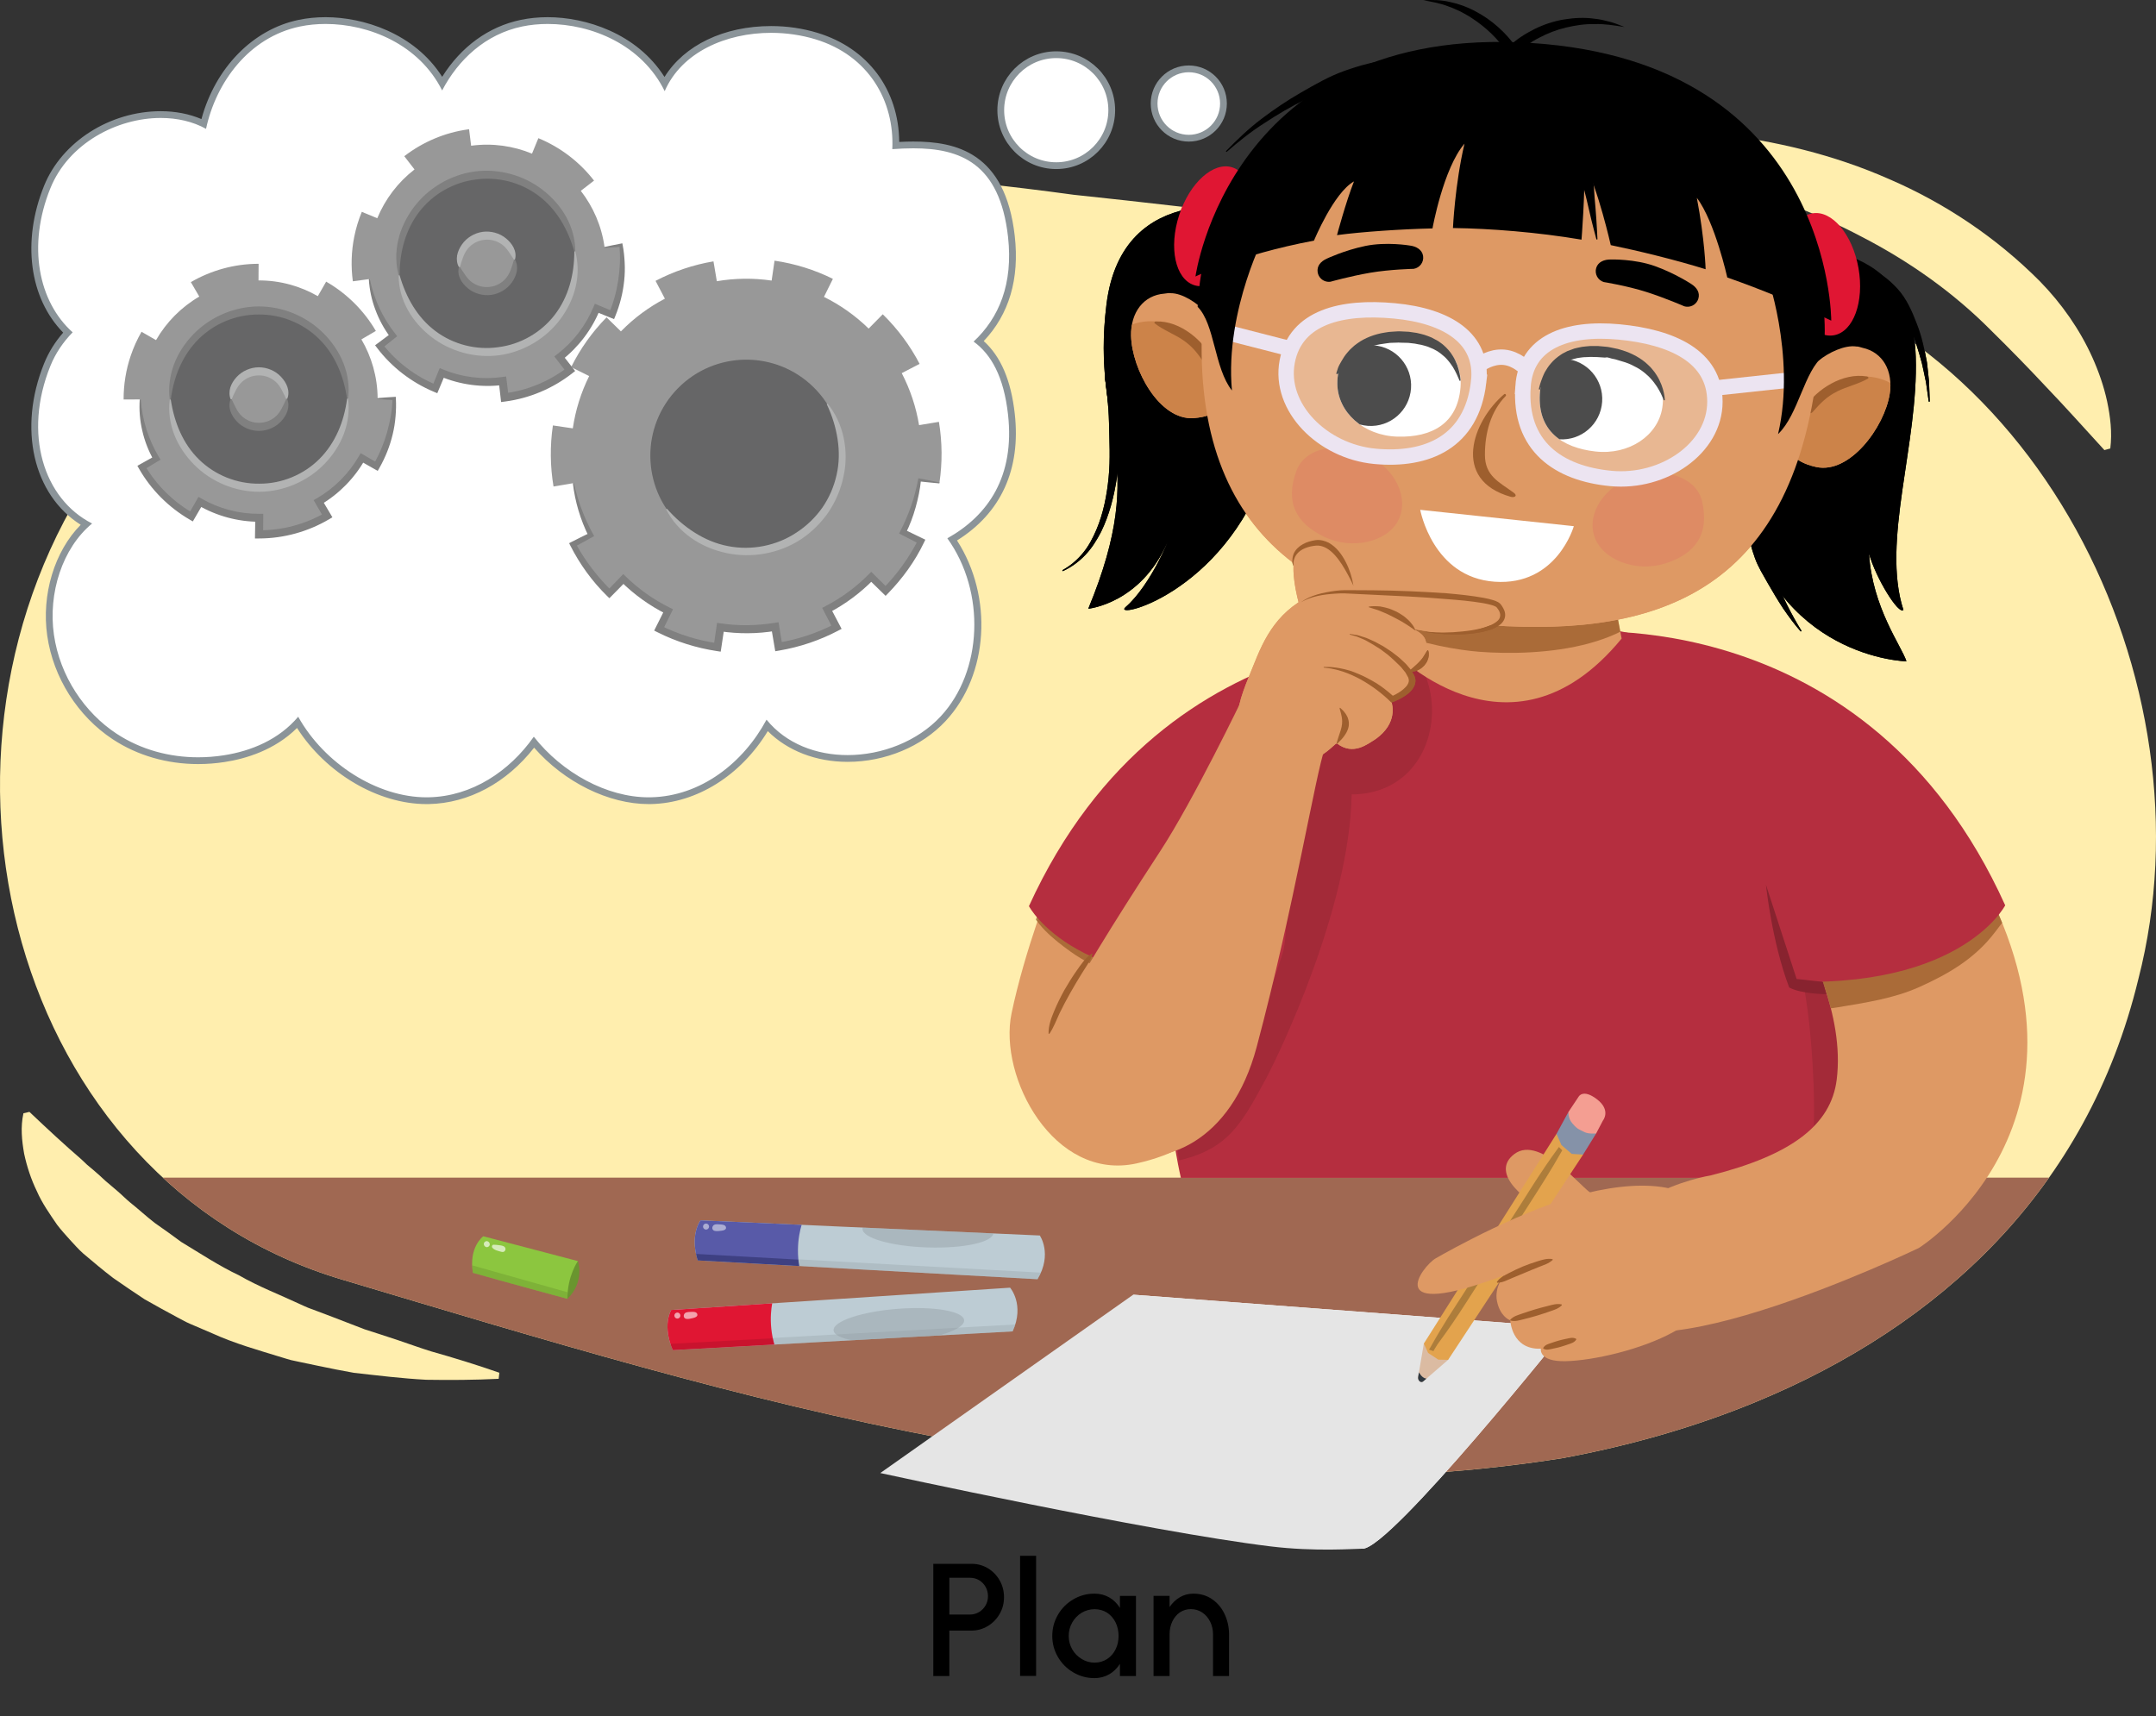 <?xml version="1.0" encoding="UTF-8"?>
<svg id="uuid-8210ae96-154b-4226-bd12-f568c4975561" data-name="Layer 1" xmlns="http://www.w3.org/2000/svg" width="376.755" height="299.911" xmlns:xlink="http://www.w3.org/1999/xlink" viewBox="0 0 376.755 299.911">
  <rect x="0" y="0" width="376.755" height="299.911" fill="#333333" stroke="none"/>
  <defs>
    <clipPath id="uuid-5ee0a5c0-895b-4057-a89f-bcab96626530">
      <path d="M260.858,40.868c-12.016-.373-24.129-1.442-36.348-2.735-12.276-1.293-24.573-2.814-36.898-4.094-11.257-1.543-22.862-2.811-34.566-3.483-50.056-4.937-105.424,7.786-136.081,50.954C-17.106,131.182,1.615,206.407,59.918,223.669c69.951,20.906,139.838,42.769,213.157,31.161,11.662-2.161,23.036-5.398,33.723-9.808,32.063-13.229,57.946-37.007,66.873-73.906,13.412-51.983-17.988-115.541-73.397-126.138-12.667-2.781-26.029-3.484-39.416-4.11Z" style="fill: #ffeeae;"/>
    </clipPath>
    <clipPath id="uuid-b340c342-0a86-4cf7-a54d-c285ffc165e3">
      <path d="M183.782,154.147l30.422,11.7s-2.854,6.198-3.893,13.936c-.472,3.514-36.567,28.729-33.378-2.239,.712-6.918,2.802-14.703,6.849-23.397Z" style="fill: none;"/>
    </clipPath>
    <clipPath id="uuid-833f5e4d-4830-4278-9d18-da27f06b0cc0">
      <path d="M206.526,205.508l116.846-.733s26.706-99.479-60.362-95.906c-75.738,3.11-56.484,96.639-56.484,96.639Z" style="fill: none;"/>
    </clipPath>
    <clipPath id="uuid-7cf28e1d-1439-4a2e-a6b4-89e79bc76a9f">
      <path d="M345.107,151.514l-29.568,13.322s6.9,12.253,5.416,23.883c-1.001,7.846-7.796,13.12-22.027,16.707,0,0-22.507,3.539-20.357,21.255,2.151,17.715,56.756-8.583,56.756-8.583,0,0,35.084-22.091,9.781-66.584Z" style="fill: none;"/>
    </clipPath>
    <clipPath id="uuid-c796949c-5dae-4500-9b03-18eb8af4b4c3">
      <path d="M244.395,104.981l-1.647,8.215s20.855,22.489,40.628-1.599l-3.078-16.111h-33.995l-1.909,9.495Z" style="fill: none;"/>
    </clipPath>
    <clipPath id="uuid-8d5cc50a-5d55-408a-9849-7b1842a3df97">
      <path d="M203.473,51.316c.351-.023,.739-.146,1.083-.076,2.061-.027,4.699,1.736,6.183,3.343,2.218,2.407,3.873,5.136,4.538,8.572,.452,2.347-.142,5.899-1.59,7.734-1.11,1.404-2.943,2.019-5.07,2.178-5.982,.454-10.833-8.497-10.964-14.385-.094-4.072,2.179-7.09,5.82-7.366Z" style="fill: none;"/>
    </clipPath>
    <clipPath id="uuid-230b0c95-5653-4e62-b464-a02b57029df7">
      <path d="M325.47,60.784c-.343-.078-.712-.249-1.063-.227-2.036-.311-4.895,1.069-6.585,2.456-2.532,2.075-4.547,4.551-5.678,7.862-.773,2.26-.679,5.863,.505,7.879,.903,1.544,2.634,2.406,4.72,2.859,5.863,1.275,11.901-6.918,12.847-12.734,.655-4.018-1.179-7.323-4.746-8.096Z" style="fill: none;"/>
    </clipPath>
    <clipPath id="uuid-7009ba57-df2d-4e60-a831-19883c622a87">
      <path d="M269.084,68.855c-.374,6.379,3.806,9.389,9.713,10.049,5.907,.657,10.94-2.798,11.687-7.662,.92-6.01-3.947-9.739-9.858-10.397-5.907-.659-11.196,2.031-11.542,8.01Z" style="fill: none;"/>
    </clipPath>
    <clipPath id="uuid-257fec6d-2aea-4f02-ae37-090c43359e4b">
      <path d="M255.219,67.701c-.514,6.366-5.066,8.772-11.008,8.608-5.943-.167-10.447-4.285-10.514-9.205-.085-6.075,5.252-9.098,11.195-8.933,5.945,.164,10.811,3.557,10.327,9.529Z" style="fill: none;"/>
    </clipPath>
    <clipPath id="uuid-d6d89d2f-a0fa-4800-bb46-fa81282cf382">
      <path d="M117.279,228.939l59.232-3.897s2.584,2.944,.446,7.64l-59.374,3.274s-1.895-3.798-.305-7.017Z" style="fill: none;"/>
    </clipPath>
    <clipPath id="uuid-93d6cd11-1a78-4f3e-afb9-8f1b69866b84">
      <path d="M122.402,213.271l59.301,2.651s2.244,3.211-.398,7.643l-59.373-3.287s-1.465-3.984,.47-7.007Z" style="fill: none;"/>
    </clipPath>
    <clipPath id="uuid-d0e5e338-f892-425a-9a26-f55d4f72d57d">
      <path d="M84.457,216.056l16.531,4.338s-1.838,2.547-1.838,6.596c0,0-11.237-3.044-16.511-4.547-.763-4.551,1.818-6.387,1.818-6.387Z" style="fill: none;"/>
    </clipPath>
    <clipPath id="uuid-e5f63935-0fb9-4b15-841c-358a2d83ec5b">
      <path d="M203.473,51.316c.351-.023,.739-.146,1.083-.076,2.061-.027,4.699,1.736,6.183,3.343,2.218,2.407,3.873,5.136,4.538,8.572,.452,2.347-.142,5.899-1.59,7.734-1.11,1.404-2.943,2.019-5.07,2.178-5.982,.454-10.833-8.497-10.964-14.385-.094-4.072,2.179-7.09,5.82-7.366Z" style="fill: none;"/>
    </clipPath>
    <clipPath id="uuid-f240bf1f-c264-4a3d-8890-7bcafec2c59a">
      <path d="M325.47,60.784c-.343-.078-.712-.249-1.063-.227-2.036-.311-4.895,1.069-6.585,2.456-2.532,2.075-4.547,4.551-5.678,7.862-.773,2.26-.679,5.863,.505,7.879,.903,1.544,2.634,2.406,4.72,2.859,5.863,1.275,11.901-6.918,12.847-12.734,.655-4.018-1.179-7.323-4.746-8.096Z" style="fill: none;"/>
    </clipPath>
    <clipPath id="uuid-47c9c1c3-c6d6-4716-a78a-ecbff7803ac3">
      <path d="M269.084,68.855c-.374,6.379,3.806,9.389,9.713,10.049,5.907,.657,10.94-2.798,11.687-7.662,.92-6.01-3.947-9.739-9.858-10.397-5.907-.659-11.196,2.031-11.542,8.01Z" style="fill: none;"/>
    </clipPath>
    <clipPath id="uuid-86c6fae4-4cb8-49cd-9e66-91b3af0f818f">
      <path d="M255.219,67.701c-.514,6.366-5.066,8.772-11.008,8.608-5.943-.167-10.447-4.285-10.514-9.205-.085-6.075,5.252-9.098,11.195-8.933,5.945,.164,10.811,3.557,10.327,9.529Z" style="fill: none;"/>
    </clipPath>
    <clipPath id="uuid-75150f18-8fbb-4fb1-92e5-656a86f9976a">
      <path d="M253.055,237.654l-4.356,3.771c-.4,.347-.988-.164-.884-.771l.997-5.847,4.244,2.847Z" style="fill: none;"/>
    </clipPath>
  </defs>
  <g>
    <path d="M169.79,273.3c1.036,0,1.988,.267,2.857,.785,.854,.518,1.54,1.233,2.045,2.115,.504,.896,.756,1.877,.756,2.927,0,1.079-.252,2.06-.77,2.942-.519,.896-1.205,1.597-2.073,2.115-.869,.518-1.808,.784-2.815,.784h-3.895v7.942h-2.802v-19.611h6.696Zm-.28,8.867c1.135,0,2.157-.617,2.717-1.597,.28-.49,.421-1.022,.421-1.625,0-1.177-.603-2.213-1.555-2.788-.491-.28-1.009-.42-1.583-.42h-3.614v6.43h3.614Z"/>
    <path d="M178.256,271.9h2.801v20.997h-2.801v-20.997Z"/>
    <path d="M198.507,292.911h-2.802v-2.129c-.967,1.527-2.507,2.494-4.454,2.494-1.331,0-2.563-.336-3.685-.995-1.134-.658-2.03-1.555-2.689-2.689-.658-1.121-.994-2.353-.994-3.684,0-1.345,.336-2.577,.994-3.712,.659-1.135,1.556-2.031,2.689-2.689,1.121-.658,2.354-.995,3.685-.995,1.947,0,3.487,.938,4.454,2.494v-2.101h2.802v14.007Zm-3.558-4.665c.35-.714,.518-1.485,.518-2.339,0-1.737-.729-3.222-2.003-4.062-.645-.406-1.372-.616-2.185-.616-1.64,0-3.096,.896-3.908,2.325-.406,.714-.616,1.499-.616,2.353,0,1.695,.882,3.208,2.283,4.034,.686,.42,1.442,.63,2.241,.63,1.639,0,2.969-.91,3.67-2.325Z"/>
    <path d="M211.972,292.911v-7.312c0-1.583-.714-3.012-1.891-3.796-.603-.392-1.261-.588-1.989-.588-1.442,0-2.619,.84-3.235,2.171-.322,.672-.477,1.415-.477,2.213v7.312h-2.802v-14.007h2.802v1.947c1.009-1.471,2.451-2.339,4.146-2.339,1.219,0,2.297,.308,3.235,.938s1.682,1.485,2.199,2.563c.519,1.079,.799,2.255,.812,3.53v7.368h-2.802Z"/>
  </g>
  <g>
    <path d="M260.858,40.868c-12.016-.373-24.129-1.442-36.348-2.735-12.276-1.293-24.573-2.814-36.898-4.094-11.257-1.543-22.862-2.811-34.566-3.483-50.056-4.937-105.424,7.786-136.081,50.954C-17.106,131.182,1.615,206.407,59.918,223.669c69.951,20.906,139.838,42.769,213.157,31.161,11.662-2.161,23.036-5.398,33.723-9.808,32.063-13.229,57.946-37.007,66.873-73.906,13.412-51.983-17.988-115.541-73.397-126.138-12.667-2.781-26.029-3.484-39.416-4.11Z" style="fill: #ffeeae;"/>
    <g style="clip-path: url(#uuid-5ee0a5c0-895b-4057-a89f-bcab96626530);">
      <rect x="-11.176" y="205.805" width="520.843" height="124.958" style="fill: #a06852;"/>
      <g>
        <path d="M183.782,154.147s-4.693,11.8-7.018,22.962c-2.325,11.162,7.407,29.392,21.843,26.216,26.135-5.75,19.085-32.727,19.085-32.727l-33.91-16.451Z" style="fill: #de9964;"/>
        <g style="clip-path: url(#uuid-b340c342-0a86-4cf7-a54d-c285ffc165e3);">
          <path d="M187.721,150.251c.688,.414,2.255,1.326,2.374,1.458,.624,.691,1.289,1.264,2.012,1.849,1.565,1.264,3.134,2.354,5.019,3.149,6.823,2.869,13.59,4.711,20.976,4.505,2.082-.057,4.791,1.243,5.661,3.247,.496,1.137,.817,2.06,.899,3.31,.178,2.855-2.132,5.628-4.818,6.327-5.522,1.431-11.088,.488-16.492-1.037-5.567-1.57-11.612-3.38-16.348-6.799-2.845-2.053-6.436-4.904-7.407-8.438-1.341-4.869,3.466-9.567,8.124-7.57Z" style="fill: #9e5f2e; opacity: .8;"/>
        </g>
        <path d="M255.369,111.177s-51.475-5.608-75.566,47.187c0,0,8.251,15.839,42.899,12.87,34.647-2.97,30.686-32.669,30.686-32.669l1.98-27.388Z" style="fill: #b52e3f;"/>
        <path d="M206.355,205.85h119.798s24.44-100.553-64.593-96.981c-77.447,3.11-55.205,96.981-55.205,96.981Z" style="fill: #b52e3f;"/>
        <g style="clip-path: url(#uuid-833f5e4d-4830-4278-9d18-da27f06b0cc0);">
          <path d="M314.843,170.363c-.723-3.529-2.381-8.61-.653-11.947,.22-.429,.687-.589,1.114-.486,4.012,.976,5.583,6.594,6.971,10.239,2.113,5.552,2.752,12.054,3.511,17.945,.787,6.105,.827,12.284,.453,18.424-.324,5.337-.697,12.087-4.212,16.112-1.596,1.827-5.189,1.631-6.201-.855-2.094-5.151-.025-9.886,.601-15.257,.662-5.686,.699-11.412,.396-17.126-.304-5.754-.826-11.408-1.981-17.049Z" style="fill: #88232f; opacity: .4;"/>
          <path d="M236.109,109.576c-14.757,0-17.963,17.969-9.584,25.744-1.303,10.886-1.338,27.971-2.336,31.126-1.565,4.936-3.232,9.846-5.574,14.432-2.422,4.734-5.065,9.25-8.323,13.386-2.63,3.34-9.426-.242-11.826,3.277-1.804,2.645-.143,6.456,3.637,5.952,11.828-1.577,14.213-5.851,19.15-15.034,2.178-4.048,14.623-29.829,14.941-49.625,18.741-.091,18.745-29.259-.086-29.259Z" style="fill: #88232f; opacity: .4;"/>
        </g>
        <path d="M345.107,151.514l-29.568,13.322s6.9,12.253,5.416,23.883c-1.001,7.846-7.796,13.12-22.027,16.707,0,0-22.507,3.539-20.357,21.255,2.151,17.715,56.756-8.583,56.756-8.583,0,0,35.084-22.091,9.781-66.584Z" style="fill: #de9964;"/>
        <g style="clip-path: url(#uuid-7cf28e1d-1439-4a2e-a6b4-89e79bc76a9f);">
          <path d="M310.272,166.41c2.456-1.929,5.945-1.801,8.909-2.382,3.689-.723,7.26-1.696,10.752-3.09,3.673-1.461,6.483-3.92,8.952-6.925,2.693-3.282,4.264-6.988,8.625-8.251,3.443-.993,6.255,1.41,6.688,4.74,.619,4.759-2.938,8.948-5.661,12.515-3.456,4.523-8.074,7.212-13.174,9.496-4.47,2.003-9.349,2.707-14.132,3.515-4.481,.753-9.656,.906-12.376-3.328-1.448-2.249-.523-4.767,1.418-6.29Z" style="fill: #9e5f2e; opacity: .8;"/>
          <path d="M184.536,152.512c-.168-.09-.338-.15-.506-.223-.463-.277-.534-.335,.506,.223Z" style="fill: #9e5f2e;"/>
        </g>
        <path d="M274.839,110.519s51.477-5.67,75.566,47.703c0,0-8.249,16.011-42.897,13.007-34.647-3.003-30.688-33.021-30.688-33.021l-1.981-27.689Z" style="fill: #b52e3f;"/>
        <path d="M244.395,104.981l-1.647,8.215s20.855,22.489,40.628-1.599l-3.078-16.111h-33.995l-1.909,9.495Z" style="fill: #de9964;"/>
        <g style="clip-path: url(#uuid-c796949c-5dae-4500-9b03-18eb8af4b4c3);">
          <path d="M233.669,98.096c.906-3.75,4.309-6.34,7.789-4.67,2.477,1.189,4.272,2.603,7.012,3.291,4.103,1.036,8.057,2.005,12.302,2.335,4.245,.331,8.781-.274,12.887-1.601,4.573-1.481,8.795-5.174,13.667-4.331,2.825,.496,5.718,3.808,4.775,7.194-3.713,13.359-23.274,14.383-33.644,13.591-6.583-.505-27.571-4.279-24.787-15.809Z" style="fill: #9e5f2e; opacity: .8;"/>
        </g>
        <g>
          <path d="M305.644,92.478c1.061,1.38,1.881,2.835,2.66,4.308,.791,1.465,1.279,3.066,1.95,4.59,1.34,3.044,2.793,6.04,4.562,8.884l-.143,.108c-1.118-1.261-2.108-2.633-3.07-4.024-.926-1.412-1.795-2.861-2.633-4.328-.821-1.474-1.745-2.909-2.307-4.506-.568-1.592-1.046-3.223-1.187-4.968l.168-.063Z"/>
          <path d="M310.5,43.594s23.538-3.792,24.273,18.74c.498,15.201-6.039,32.329-2.156,44.259-.809,.935-4.824-5.544-6.012-9.843,.582,9.465,5.745,16.266,6.542,18.83,0,0-23.117-.466-28.92-27.571-5.802-27.105,6.272-44.414,6.272-44.414Z"/>
          <path d="M324.764,46.841c1.044,5.885-.877,11.147-4.291,11.75-3.413,.608-7.028-3.67-8.073-9.554-1.044-5.885,.877-11.145,4.293-11.75,3.413-.607,7.025,3.671,8.071,9.554Z" style="fill: #e01633;"/>
          <path d="M219.212,36.735s-23.099-5.896-25.862,16.48c-2.761,22.372,7.811,26.659-3.176,53.17,0,0,9.052-.869,13.756-11.458,.606-1.36-2.735,7.252-7.225,11.159-2.65,2.302,17.011-2.046,24.754-24.552,9.022-26.211-2.247-44.798-2.247-44.798Z"/>
          <path d="M206.049,37.604c-1.848,5.684-.672,11.157,2.626,12.231,3.297,1.071,7.466-2.666,9.313-8.348,1.848-5.682,.673-11.157-2.627-12.23-3.294-1.073-7.464,2.665-9.312,8.347Z" style="fill: #e01633;"/>
          <g>
            <path d="M203.473,51.316c.351-.023,.739-.146,1.083-.076,2.061-.027,4.699,1.736,6.183,3.343,2.218,2.407,3.873,5.136,4.538,8.572,.452,2.347-.142,5.899-1.59,7.734-1.11,1.404-2.943,2.019-5.07,2.178-5.982,.454-10.833-8.497-10.964-14.385-.094-4.072,2.179-7.09,5.82-7.366Z" style="fill: #de9964;"/>
            <path d="M203.473,51.316c.351-.023,.739-.146,1.083-.076,2.061-.027,4.699,1.736,6.183,3.343,2.218,2.407,3.873,5.136,4.538,8.572,.452,2.347-.142,5.899-1.59,7.734-1.11,1.404-2.668,2.097-4.137,2.018-.307,.083-.622,.144-.933,.16-5.993,.3-10.833-8.497-10.964-14.385-.094-4.072,2.179-7.09,5.82-7.366Z" style="fill: none;"/>
            <g style="clip-path: url(#uuid-8d5cc50a-5d55-408a-9849-7b1842a3df97);">
              <path d="M208.464,59.407c-2.444-2.806-6.408-3.898-9.966-2.912-1.288,.355-5.07,2.665-3.217,4.374-.599,1.115-.349,2.558-.307,3.798,.048,1.371,.16,2.714,.382,4.052,.227,3.294,.493,7.898,3.229,9.762,1.745,1.188,3.627,.962,5.237-.032,.712,1.889,3.325,3.022,5.026,1.375,5.393-5.226,4.239-15.116-.385-20.418Z" style="fill: #cc8349;"/>
            </g>
            <path d="M211.899,62.87c-1.451-3.168-5.582-6.863-9.914-6.689-.186,.007-.37,.191-.196,.332,1.326,1.082,3.524,1.939,4.948,2.922,1.756,1.208,2.646,2.441,3.794,4.183,.49,.745,1.696-.035,1.368-.747Z" style="fill: #9e5f2e;"/>
          </g>
          <g>
            <path d="M325.47,60.784c-.343-.078-.712-.249-1.063-.227-2.036-.311-4.895,1.069-6.585,2.456-2.532,2.075-4.547,4.551-5.678,7.862-.773,2.26-.679,5.863,.505,7.879,.903,1.544,2.634,2.406,4.72,2.859,5.863,1.275,11.901-6.918,12.847-12.734,.655-4.018-1.179-7.323-4.746-8.096Z" style="fill: #de9964;"/>
            <path d="M325.47,60.784c-.343-.078-.712-.249-1.063-.227-2.036-.311-4.895,1.069-6.585,2.456-2.532,2.075-4.547,4.551-5.678,7.862-.773,2.26-.679,5.863,.505,7.879,.903,1.544,2.35,2.447,3.815,2.57,.295,.124,.596,.228,.905,.289,5.893,1.124,11.901-6.918,12.847-12.734,.655-4.018-1.179-7.323-4.746-8.096Z" style="fill: none;"/>
            <g style="clip-path: url(#uuid-230b0c95-5653-4e62-b464-a02b57029df7);">
              <path d="M319.406,68.105c2.812-2.441,6.886-2.973,10.274-1.506,1.228,.531,4.653,3.339,2.584,4.776,.438,1.188-.011,2.583-.223,3.804-.235,1.353-.535,2.667-.939,3.96-.676,3.232-1.579,7.755-4.547,9.221-1.894,.938-3.727,.454-5.184-.753-.963,1.77-3.71,2.531-5.164,.667-4.622-5.922-2.111-15.558,3.2-20.17Z" style="fill: #cc8349;"/>
            </g>
            <path d="M315.526,71.058c1.875-2.937,6.479-6.024,10.743-5.255,.185,.034,.34,.24,.15,.357-1.463,.886-3.76,1.435-5.307,2.209-1.909,.951-2.957,2.051-4.335,3.619-.586,.67-1.675-.268-1.251-.931Z" style="fill: #9e5f2e;"/>
          </g>
          <path d="M210.199,54.676c-2.744,39.504,20.563,52.534,50.288,54.599,29.728,2.063,53.523-6.206,57.356-47.122,2.524-26.945-20.702-50.559-50.426-52.622-29.725-2.066-55.342,18.147-57.217,45.145Z" style="fill: #de9964;"/>
          <path d="M232.073,49.248c.147,.012,.294,.005,.445-.018,0,0,3.382-.952,6.91-1.563,3.533-.604,7.598-.683,7.598-.683,1.08-.167,1.82-1.18,1.654-2.259-.169-1.081-1.177-1.689-2.392-1.824,0,0-4.025-.68-7.708,.085-3.688,.766-6.724,2.215-6.724,2.215-1.075,.485-1.766,1.295-1.599,2.376,.145,.932,.916,1.61,1.817,1.672Z"/>
          <path d="M294.753,53.602c-.145-.01-.29-.035-.437-.077,0,0-3.218-1.414-6.632-2.504-3.412-1.089-7.426-1.728-7.426-1.728-1.046-.315-1.641-1.421-1.325-2.467,.315-1.047,1.397-1.508,2.622-1.476,0,0,4.078-.116,7.624,1.151,3.544,1.266,6.352,3.122,6.352,3.122,.996,.628,1.566,1.529,1.252,2.576-.27,.903-1.129,1.469-2.03,1.404Z"/>
          <path d="M262.853,68.887c.181-.156,.435,.153,.266,.32-2.634,2.688-3.634,6.49-3.634,10.266,0,3.745,2.503,4.764,5.052,6.652,.702,.52,.151,.897-.569,.691-10.393-2.95-6.633-13.275-1.114-17.929Z" style="fill: #9e5f2e;"/>
          <path d="M275.023,91.956l-26.844-2.857s2.159,11.812,13.02,12.566c10.864,.755,13.824-9.709,13.824-9.709Z" style="fill: #fff;"/>
          <path d="M278.601,93.716c1.326,4.096,7.273,6.413,12.475,4.731,5.198-1.686,7.67-5.051,6.361-10.83-.951-4.201-6.62-6.051-11.818-4.365-5.203,1.683-8.345,6.367-7.017,10.465Z" style="fill: #de8b64;"/>
          <path d="M244.392,90.847c-1.879,3.869-8.091,5.342-13.009,2.957-4.916-2.387-6.898-6.064-4.802-11.605,1.521-4.029,7.389-5.077,12.308-2.691,4.921,2.387,7.383,7.462,5.503,11.339Z" style="fill: #de8b64;"/>
          <path d="M269.084,68.855c-.374,6.379,3.806,9.389,9.713,10.049,5.907,.657,10.94-2.798,11.687-7.662,.92-6.01-3.947-9.739-9.858-10.397-5.907-.659-11.196,2.031-11.542,8.01Z" style="fill: #fff;"/>
          <path d="M290.927,69.947s.001-.486-.171-1.293c-.092-.405-.221-.891-.431-1.428-.213-.536-.482-1.133-.879-1.725-.186-.305-.403-.603-.656-.894-.228-.306-.513-.583-.811-.862-.587-.568-1.291-1.072-2.067-1.506-.777-.426-1.626-.797-2.52-1.051-.441-.158-.896-.265-1.361-.347-.454-.079-.935-.217-1.4-.245l-1.394-.126c-.476,.002-.946,.005-1.415,.006-.464,.027-.926,.096-1.379,.143-.453,.071-.889,.197-1.323,.29-.425,.14-.838,.295-1.233,.452-.378,.212-.768,.367-1.103,.606-.68,.451-1.277,.954-1.734,1.501-.476,.53-.82,1.091-1.106,1.589-.265,.514-.506,1.162-.644,1.553-.274,.78-.399,1.435-.399,1.435l.194,.044s.099-.292,.208-.488c.109-.194,.317-.561,.527-.902,.217-.339,.53-.764,.855-1.181,.359-.4,.772-.848,1.253-1.238,.238-.198,.496-.396,.782-.557,.268-.183,.569-.334,.868-.487,.291-.159,.645-.244,.962-.378,.341-.09,.693-.184,1.047-.276,.376-.046,.737-.125,1.122-.154,.394,0,.792-.034,1.18-.053,.383,.007,.769,.015,1.157,.025l1.396,.092,.36-.04,.234,.043,.607,.175c.417,.061,.818,.177,1.201,.303,.785,.214,1.54,.453,2.223,.771,.678,.326,1.326,.671,1.885,1.084,.28,.205,.55,.416,.788,.645,.261,.213,.492,.439,.697,.677,.43,.462,.782,.941,1.081,1.387,.284,.45,.524,.869,.703,1.23,.164,.363,.309,.656,.387,.864,.077,.2,.113,.318,.113,.318l.199-.004Z"/>
          <g style="clip-path: url(#uuid-7009ba57-df2d-4e60-a831-19883c622a87);">
            <path d="M265.899,66.998c-.267,3.888,2.662,7.256,6.549,7.527,3.886,.271,7.257-2.659,7.523-6.549,.271-3.884-2.658-7.254-6.547-7.523-3.886-.271-7.254,2.663-7.525,6.546Z"/>
          </g>
          <path d="M255.219,67.701c-.514,6.366-5.066,8.772-11.008,8.608-5.943-.167-10.447-4.285-10.514-9.205-.085-6.075,5.252-9.098,11.195-8.933,5.945,.164,10.811,3.557,10.327,9.529Z" style="fill: #fff;"/>
          <path d="M233.7,65.369s.014,.097,.116-.088c.106-.195,.272-.361,.484-.696,.222-.332,.504-.66,.847-1.068,.355-.402,.76-.8,1.241-1.198,.235-.207,.491-.387,.777-.559,.262-.196,.556-.356,.859-.521,.604-.331,1.286-.571,1.994-.802,.715-.22,1.488-.334,2.286-.44,.389-.071,.798-.097,1.216-.098l.622-.019,.233-.011,.347,.019,1.376,.032c.379,.042,.761,.086,1.136,.131,.379,.071,.764,.16,1.148,.215,.373,.081,.719,.207,1.08,.306,.335,.14,.664,.28,.988,.412,.293,.177,.623,.305,.891,.504,.27,.194,.546,.379,.778,.599,.258,.195,.487,.417,.689,.646,.416,.448,.758,.927,1.057,1.374,.263,.458,.507,.874,.668,1.242,.163,.369,.306,.663,.386,.87,.081,.211,.122,.323,.122,.323l.195-.017s-.019-.474-.178-1.287c-.079-.405-.212-.889-.402-1.438-.212-.532-.469-1.133-.868-1.724-.367-.604-.883-1.187-1.49-1.727-.294-.281-.658-.492-.996-.75-.369-.213-.75-.421-1.142-.617-.415-.154-.826-.338-1.258-.47-.439-.11-.877-.24-1.332-.331-.458-.069-.918-.134-1.383-.2l-1.387-.068c-.456-.038-.943,.032-1.4,.048-.465,.018-.926,.061-1.381,.157-.913,.13-1.792,.382-2.614,.696-.819,.321-1.577,.725-2.231,1.205-.328,.241-.647,.471-.913,.747-.288,.253-.544,.518-.765,.795-.47,.531-.817,1.087-1.099,1.587-.279,.503-.438,.754-.581,1.142-.28,.777-.312,1.046-.312,1.046l.196,.033Z"/>
          <g style="clip-path: url(#uuid-257fec6d-2aea-4f02-ae37-090c43359e4b);">
            <path d="M246.571,65.627c-.271,3.889-3.638,6.82-7.526,6.549-3.884-.269-6.816-3.64-6.547-7.525,.27-3.886,3.638-6.818,7.526-6.549,3.888,.271,6.819,3.64,6.548,7.525Z"/>
          </g>
          <g>
            <g style="opacity: .3;">
              <path d="M266.143,67.537c-.724,10.441,6.204,15.222,15.381,16.085,9.179,.861,18.148-5.262,18.151-13.41,.004-7.959-7.583-11.337-16.761-12.2-9.179-.861-16.234,1.804-16.772,9.525Z" style="fill: #fff;"/>
            </g>
            <g style="opacity: .3;">
              <path d="M258.383,66.808c-1.231,10.395-8.93,13.803-18.109,12.942-9.178-.864-16.851-8.548-15.339-16.552,1.483-7.822,9.563-9.731,18.742-8.867,9.18,.859,15.614,4.788,14.706,12.477Z" style="fill: #fff;"/>
            </g>
            <g>
              <path d="M266.143,67.537c-.724,10.441,6.204,15.222,15.381,16.085,9.179,.861,18.148-5.262,18.151-13.41,.004-7.959-7.583-11.337-16.761-12.2-9.179-.861-16.234,1.804-16.772,9.525Z" style="fill: none; stroke: #ece4f1; stroke-miterlimit: 10; stroke-width: 2.69px;"/>
              <path d="M258.383,66.808c-1.231,10.395-8.93,13.803-18.109,12.942-9.178-.864-16.851-8.548-15.339-16.552,1.483-7.822,9.563-9.731,18.742-8.867,9.18,.859,15.614,4.788,14.706,12.477Z" style="fill: none; stroke: #ece4f1; stroke-miterlimit: 10; stroke-width: 2.69px;"/>
              <path d="M258.634,63.652s1.914-1.429,4.178-1.215c2.267,.212,3.879,1.973,3.879,1.973" style="fill: none; stroke: #ece4f1; stroke-miterlimit: 10; stroke-width: 2.69px;"/>
              <line x1="225.236" y1="60.891" x2="213.584" y2="57.903" style="fill: none; stroke: #ece4f1; stroke-miterlimit: 10; stroke-width: 2.69px;"/>
              <line x1="299.389" y1="67.849" x2="314.144" y2="66.263" style="fill: none; stroke: #ece4f1; stroke-miterlimit: 10; stroke-width: 2.69px;"/>
            </g>
          </g>
          <path d="M308.86,48.629c-.459-1.781,5.106,13.429,1.849,27.237,3.612-3.454,4.554-11.08,7.957-13.656,0,0,.85-7.468-.907-13.128-3.55-.659-8.899-.453-8.899-.453Z"/>
          <path d="M220.876,41.525c.7-1.699-6.915,12.596-5.597,26.721-3.101-3.92-2.978-11.603-5.993-14.624,0,0,.19-7.513,2.714-12.877,3.605-.162,8.876,.78,8.876,.78Z"/>
          <path d="M296.519,34.581c1.394,7.334,1.534,12.471,1.534,12.471-5.192-1.621-11.733-3.218-16.578-4.214,0,0-2.227-9.879-4.616-14.311,.155,5.361-.495,13.354-.495,13.354-7.694-1.3-15.867-1.944-22.464-2.031,0,0,.341-7.605,2.016-14.748-3.712,4.336-5.593,14.819-5.593,14.819-5.22,.109-12.344,.583-16.687,1.169,0,0,1.539-5.767,2.968-9.388-3.55,1.986-6.99,10.348-6.99,10.348-13.186,2.498-20.71,6.274-20.71,6.274,0,0,6.046-44.176,58.655-40.813,52.604,3.363,52.445,48.53,52.445,48.53-6.233-3.003-12.296-5.493-18.166-7.546,0,0-2.172-9.769-5.318-13.915Z"/>
          <path d="M193.444,64.384c-.065,.79,.233,1.484,.543,2.238,.293,.77,.538,1.548,.745,2.342,.424,1.584,.687,3.207,.854,4.834,.331,3.257,.051,6.534-.428,9.761-.492,3.22-1.301,6.426-2.743,9.378-.755,1.452-1.621,2.865-2.76,4.051-1.13,1.187-2.467,2.164-3.945,2.834l-.077-.162c1.402-.768,2.618-1.809,3.616-3.025,1.006-1.216,1.732-2.632,2.35-4.072,1.223-2.902,1.833-6.039,2.134-9.179,.312-3.147,.124-6.32,.063-9.469-.039-1.577-.149-3.148-.305-4.723-.084-.784-.173-1.579-.296-2.359-.1-.776-.287-1.701,.074-2.495l.173,.045Z"/>
          <path d="M278.976,41.86c-.328-1.169-.607-2.346-.912-3.519-.289-1.175-.564-2.353-.824-3.533-.263-1.179-.679-2.335-.735-3.547-.067-1.21-.064-2.431,.239-3.699l.177-.028c.675,1.115,1.05,2.277,1.355,3.45,.316,1.171,.272,2.399,.381,3.602,.112,1.203,.21,2.408,.292,3.616,.067,1.21,.159,2.416,.204,3.63l-.177,.028Z"/>
          <path d="M248.725,.043c1.54-.091,3.133-.061,4.671,.31,1.545,.327,3.062,.872,4.459,1.641,1.414,.739,2.732,1.665,3.926,2.727,1.209,1.068,2.254,2.233,3.211,3.621l-1.383-.15c1.39-1.346,2.915-2.291,4.554-3.123,1.639-.801,3.391-1.384,5.188-1.674,1.792-.291,3.622-.373,5.403-.106,.895,.076,1.762,.327,2.625,.531,.859,.228,1.678,.592,2.497,.898-1.747-.275-3.458-.561-5.182-.51-1.714-.036-3.411,.217-5.047,.609-1.642,.389-3.221,1.003-4.703,1.791-1.483,.752-2.905,1.77-4.071,2.824l-.806,.729-.577-.879c-.767-1.168-1.791-2.317-2.83-3.356-1.064-1.037-2.237-1.961-3.484-2.775-.616-.425-1.286-.749-1.938-1.124-.683-.298-1.355-.65-2.073-.878-1.409-.567-2.911-.833-4.442-1.106Z"/>
          <path d="M243.174,10.596c-2.537,1.204-5.058,2.306-7.56,3.449-2.49,1.158-5.068,2.12-7.53,3.356-2.474,1.208-4.855,2.603-7.154,4.126-2.338,1.475-4.491,3.215-6.59,5.032l-.126-.127c1.938-1.994,3.962-3.94,6.195-5.634,2.229-1.693,4.558-3.267,6.995-4.659,2.43-1.396,4.88-2.814,7.534-3.754,2.645-.942,5.37-1.704,8.193-1.962l.044,.174Z"/>
          <path d="M325.637,46.653c1.17,.235,2.26,.765,3.242,1.433,1.007,.648,1.868,1.48,2.687,2.348,1.622,1.773,2.578,3.999,3.406,6.168,.863,2.177,1.336,4.459,1.757,6.722,.139,1.145,.256,2.29,.368,3.43l.125,3.432-.179,.01-.48-3.377c-.229-1.112-.461-2.221-.713-3.319-.586-2.176-1.216-4.341-2.2-6.341-.938-2.022-2.201-3.832-3.473-5.591-1.306-1.74-2.768-3.383-4.601-4.747l.062-.168Z"/>
        </g>
        <path d="M312.654,172.572c-3.02-7.927-4.059-17.939-4.059-17.939l5.359,16.454,4.591,.512,.607,2.149s-4.382-.009-6.497-1.176Z" style="fill: #88232f;"/>
        <path d="M217.69,172.572c3.022-7.927,4.061-17.939,4.061-17.939l-5.36,16.454-4.591,.512-.606,2.149s4.381-.009,6.496-1.176Z" style="fill: #88232f;"/>
        <path d="M184.806,178.102c3.912-7.167,9.037-15.718,17.922-29.317,5.849-8.951,14.408-26.758,14.408-26.758,0,0,8.186,7.655,14.408,8.645-1.647,4.528-5.352,27.582-11.938,52.282-8.956,33.585-47.061,17.613-34.801-4.851Z" style="fill: #de9964;"/>
        <path d="M190.921,166.728c-.438,1.332-1.25,2.364-1.938,3.496-.691,1.126-1.374,2.254-2.013,3.406-.655,1.142-1.253,2.313-1.833,3.492-.564,1.193-.982,2.41-1.767,3.562l-.134-.037c-.044-1.407,.466-2.69,.972-3.937,.518-1.248,1.117-2.459,1.765-3.64,.672-1.167,1.379-2.312,2.153-3.411,.78-1.09,1.496-2.242,2.686-3.018l.109,.086Z" style="fill: #9e5f2e;"/>
        <g>
          <g>
            <path d="M249.569,113.675s.157,.413,.092,.934c-.021,.267-.098,.559-.231,.85-.079,.141-.129,.305-.24,.438-.104,.139-.202,.284-.322,.422-.258,.254-.536,.509-.877,.687-.323,.188-.688,.318-1.026,.37-.155,.04-.335,.035-.473,.035-.135,.007-.265-.019-.37-.045-.205-.052-.305-.103-.305-.103l-.026-.102s.083-.025,.225-.066c.145-.032,.336-.129,.553-.25,.434-.247,.927-.69,1.346-1.176,.899-.939,1.545-2.037,1.545-2.037l.109,.046Z" style="fill: #9e5f2e;"/>
            <path d="M246.582,104.141c-5.021-.227-12.24-2.086-14.891-1.179-7.615,2.61-10.331,7.536-12.386,12.674-2.952,7.377-6.08,13.001,3.158,16.658,7.515,2.976,10.719-2.708,11.183-2.355,2.862,2.165,5.336,.085,6.778-.802,3.866-2.809,2.846-5.982,2.744-6.473,1.804-1.098,3.061-1.425,3.516-3.154,.359-1.363-.151-1.758-.385-2.302,1.022-.968,2.463-1.969,2.788-3.288,.455-1.845-.076-2.956-1.829-3.831-1.261-.627,5.686,1.588,10.591,.054,3.081-.963,5.006-1.562,4.321-3.418-.212-.578-.439-1.899-15.588-2.584Z" style="fill: #de9964;"/>
            <path d="M247.347,119.073c-.025-.202,0-.411-.071-.606-.09-.407-.335-.757-.536-1.099-.175-.36-.515-.674-.759-.987-.251-.326-.568-.61-.882-.899-.597-.602-1.305-1.098-1.981-1.62l-1.085-.713c-.352-.25-.757-.433-1.135-.65-.379-.215-.763-.426-1.176-.591-.412-.168-.8-.378-1.227-.51l-1.286-.399-1.348-.208-.008,.103,1.274,.361,1.192,.503c.392,.166,.752,.409,1.122,.607,.372,.2,.728,.422,1.081,.651,.347,.234,.721,.43,1.041,.693l.99,.747c.611,.529,1.241,1.083,1.755,1.612,.271,.264,.547,.514,.8,.858l.388,.482,.098,.121,.016,.021,.137,.247,.296,.529,.044,.075v.006l.007,.024,.012,.049,.054,.189c.047,.127,.007,.244,.031,.364-.034,.118-.037,.235-.09,.352-.097,.232-.247,.475-.479,.701-.222,.225-.48,.466-.78,.678-.301,.214-.631,.418-.979,.6-.149,.077-.309,.155-.468,.228-.245-.217-.489-.428-.743-.636-.441-.364-.896-.711-1.365-1.046-.463-.34-.969-.637-1.477-.924-.501-.296-1.033-.558-1.558-.822-.539-.244-1.075-.492-1.637-.696-.543-.235-1.141-.373-1.719-.526l-.886-.18c-.289-.07-.607-.085-.904-.127-.301-.037-.599-.083-.894-.068h-.888l-.018,.106c.578,.078,1.17,.116,1.728,.259,.28,.068,.569,.105,.842,.198l.826,.25c.535,.199,1.082,.381,1.592,.629,.523,.225,1.02,.492,1.518,.755,.98,.55,1.914,1.163,2.797,1.826,.876,.666,1.719,1.375,2.475,2.14l.052,.052,.071-.027c.85-.303,1.647-.696,2.373-1.182,.357-.247,.703-.517,.986-.837,.294-.309,.52-.67,.659-1.059,.073-.192,.089-.4,.121-.601Z" style="fill: #9e5f2e;"/>
            <path d="M247.215,110.129s-.431-.341-1.132-.796c-.344-.238-.772-.48-1.217-.755-.468-.247-.948-.537-1.462-.777-.51-.245-.998-.526-1.502-.715-.497-.195-.944-.418-1.359-.537-.823-.262-1.372-.436-1.372-.436l.035-.101s.649-.119,1.604-.052c.242,.006,.493,.04,.748,.103,.259,.054,.539,.107,.811,.192,.276,.081,.572,.147,.833,.279,.269,.12,.544,.24,.818,.36,.268,.132,.513,.292,.761,.441,.253,.143,.468,.325,.692,.478,.418,.345,.794,.678,1.063,1.018,.567,.646,.762,1.219,.764,1.219l-.084,.078Z" style="fill: #9e5f2e;"/>
            <path d="M233.593,129.913s-.023-.117,.067-.364c.057-.212,.146-.497,.255-.805,.103-.317,.228-.654,.33-.993,.072-.165,.077-.343,.142-.504,.048-.163,.075-.329,.093-.489,.022-.156,.068-.317,.049-.47,.007-.156,.023-.314,0-.468-.022-.312-.069-.639-.152-.937-.049-.143-.05-.306-.104-.429-.05-.126-.078-.251-.106-.354-.053-.207-.078-.342-.078-.343l.086-.073s.086,.082,.238,.227c.075,.07,.167,.158,.273,.261,.115,.094,.195,.234,.308,.371,.108,.14,.234,.287,.314,.47,.087,.178,.207,.356,.253,.568,.152,.404,.177,.868,.124,1.318-.156,.905-.711,1.697-1.176,2.221-.482,.537-.827,.826-.807,.844l-.107-.05Z" style="fill: #9e5f2e;"/>
          </g>
          <path d="M227.971,108.703s-5.093-13.886,1.211-13.795c4.071,.058,6.58,4.636,7.848,7.872,.695,1.775,1.016,3.146,1.016,3.146l-10.075,2.778Z" style="fill: #de9964;"/>
          <path d="M236.51,102.357c-.606-1.303-1.278-2.554-2.024-3.726-.76-1.149-1.637-2.256-2.753-2.869-.552-.299-1.156-.46-1.772-.406-.631,.054-1.327,.206-1.922,.454-.603,.25-1.15,.622-1.524,1.163-.375,.54-.548,1.241-.504,1.958-.268-.678-.217-1.472,.069-2.194,.326-.711,.935-1.279,1.613-1.638,.686-.387,1.398-.571,2.177-.699,.808-.113,1.645,.102,2.349,.467,1.394,.8,2.289,2.074,2.956,3.367,.669,1.305,1.107,2.701,1.336,4.124Z" style="fill: #9e5f2e;"/>
          <path d="M227.268,105.294c1.755-1.306,3.985-1.75,6.119-2.044,.543-.062,1.08-.108,1.639-.115l1.617,.008,3.236,.017c4.319,.034,8.63,.231,12.945,.526,2.155,.19,4.308,.406,6.463,.8,.54,.108,1.077,.216,1.623,.388,.274,.084,.543,.174,.834,.336,.136,.058,.303,.195,.45,.34l.266,.357c.319,.485,.639,1.091,.55,1.798-.083,.708-.557,1.253-1.037,1.585-.985,.684-2.077,.96-3.15,1.188-1.079,.211-2.165,.327-3.251,.377-2.172,.071-4.343-.039-6.473-.395,2.153,.126,4.309,.134,6.437-.103,1.063-.103,2.121-.259,3.148-.508,1.014-.255,2.048-.591,2.815-1.184,.829-.591,.843-1.457,.236-2.258l-.221-.288c-.058-.031-.087-.081-.203-.129-.18-.099-.426-.185-.667-.252-.485-.147-1.007-.245-1.525-.341-2.092-.354-4.237-.536-6.377-.698-4.28-.378-8.585-.559-12.883-.761l-3.228-.156-1.614-.078c-.518-.019-1.058,.01-1.588,.038-2.117,.128-4.295,.447-6.163,1.549Z" style="fill: #9e5f2e;"/>
        </g>
        <g>
          <path d="M117.279,228.939l59.232-3.897s2.584,2.944,.446,7.64l-59.374,3.274s-1.895-3.798-.305-7.017Z" style="fill: #bdccd4;"/>
          <g style="clip-path: url(#uuid-d6d89d2f-a0fa-4800-bb46-fa81282cf382);">
            <polygon points="133.4 233.921 179.182 231.371 178.07 234.473 133.961 236.227 133.4 233.921" style="fill: #8e999f; opacity: .3;"/>
            <path d="M116.907,228.574l18.153-1.317s-1.028,3.637,.373,8.127c0,0-12.425,.82-18.283,1.123-2.347-4.762-.242-7.933-.242-7.933Z" style="fill: #e01633;"/>
            <polygon points="115.802 234.935 135.03 233.879 135.59 236.186 116.173 237.184 115.802 234.935" style="fill: #a81126; opacity: .4;"/>
            <path d="M117.843,229.928c.007,.288,.254,.522,.541,.514s.522-.254,.514-.541-.253-.522-.541-.514-.522,.253-.514,.541Z" style="fill: #f3a2ad;"/>
            <path d="M120.816,229.268c-.278,.009-.678,.02-.939,.118-.5,.188-.562,.984,.028,1.104,.362,.074,.817-.054,1.174-.134,.353-.079,.987-.287,.736-.777-.179-.347-.67-.321-.999-.311Z" style="fill: #f3a2ad;"/>
            <path d="M156.849,228.735c6.301-.49,11.508,.402,11.632,1.992,.124,1.59-4.883,3.277-11.184,3.767-6.3,.49-11.508-.402-11.632-1.992-.124-1.59,4.883-3.277,11.184-3.767Z" style="fill: #8e999f; opacity: .4;"/>
          </g>
        </g>
        <g>
          <path d="M122.402,213.271l59.301,2.651s2.244,3.211-.398,7.643l-59.373-3.287s-1.465-3.984,.47-7.007Z" style="fill: #bdccd4;"/>
          <g style="clip-path: url(#uuid-93d6cd11-1a78-4f3e-afb9-8f1b69866b84);">
            <polygon points="137.876 219.998 183.66 222.508 182.213 225.468 138.179 222.353 137.876 219.998" style="fill: #8e999f; opacity: .3;"/>
            <path d="M122.072,212.868l18.187,.691s-1.422,3.502-.525,8.119c0,0-12.44-.553-18.296-.898-1.808-4.992,.633-7.912,.633-7.912Z" style="fill: #585aa8;"/>
            <polygon points="120.273 219.068 139.5 220.137 139.804 222.491 120.394 221.344 120.273 219.068" style="fill: #171949; opacity: .4;"/>
            <path d="M122.853,214.316c-.024,.287,.195,.547,.481,.571,.287,.024,.546-.194,.571-.481,.024-.287-.195-.547-.481-.571-.287-.025-.546,.194-.571,.481Z" style="fill: #abadd3;"/>
            <path d="M125.881,213.987c-.277-.022-.677-.055-.946,.014-.517,.132-.667,.916-.094,1.101,.352,.113,.818,.036,1.182-.004,.36-.04,1.013-.176,.817-.692-.139-.365-.63-.393-.959-.419Z" style="fill: #abadd3;"/>
            <path d="M162.248,212.237c6.316,.207,11.394,1.667,11.342,3.261-.052,1.594-5.215,2.719-11.531,2.512-6.316-.207-11.394-1.667-11.342-3.262,.052-1.594,5.215-2.719,11.531-2.512Z" style="fill: #8e999f; opacity: .4;"/>
          </g>
        </g>
        <g>
          <g>
            <path d="M100.988,220.394s1.259,3.594-1.838,6.596l-1.377-3.653,1.507-2.421,1.709-.522Z" style="fill: #69952f;"/>
            <path d="M84.457,216.056l16.531,4.338s-1.838,2.547-1.838,6.596c0,0-11.237-3.044-16.511-4.547-.763-4.551,1.818-6.387,1.818-6.387Z" style="fill: #8cc63f;"/>
            <g style="clip-path: url(#uuid-d0e5e338-f892-425a-9a26-f55d4f72d57d);">
              <polygon points="81.557 220.871 101.136 226.393 100.699 228.204 81.761 223.447 81.557 220.871" style="fill: #69952f; opacity: .4;"/>
            </g>
          </g>
          <path d="M84.752,217.012c-.543,.404,.082,1.246,.626,.843s-.082-1.246-.626-.843Z" style="fill: #d6ebba;"/>
          <path d="M88.017,217.804c-.278-.129-.622-.178-.926-.205-.282-.025-.571-.076-.854-.064-.245,.01-.35,.318-.218,.499,.33,.453,1.077,.592,1.585,.738,.221,.064,.474,.049,.621-.16,.057-.081,.087-.15,.106-.247,.046-.236-.106-.464-.314-.561Z" style="fill: #d6ebba;"/>
        </g>
        <path d="M231.648,267.076s8.591-2.148,10.739-5.727c2.148-3.58,12.515,1.028,12.515,1.028,0,0-4.64,6.131-9.652,6.847s-13.602-2.148-13.602-2.148Z" style="fill: #fff;"/>
      </g>
    </g>
  </g>
  <path d="M367.738,78.661c-3.592-3.927-6.806-7.521-10.095-10.957-3.232-3.456-6.45-6.755-9.745-9.991-6.507-6.56-14.188-12.006-22.581-16.341-8.358-4.427-17.461-7.658-26.857-10.262-2.344-.681-4.74-1.191-7.123-1.806l-7.24-1.576c-2.438-.422-4.884-.895-7.344-1.366-2.466-.383-4.943-.806-7.436-1.273l.005-1.07c10.043-1.541,20.329-1.745,30.586-.603,10.241,1.171,20.521,3.601,30.21,7.882,9.711,4.183,18.786,10.242,26.383,17.898,3.762,3.86,6.917,8.346,9.143,13.283,1.105,2.47,2.003,5.035,2.575,7.696,.559,2.661,.896,5.381,.552,8.204l-1.033,.282Z" style="fill: #ffeeae;"/>
  <g id="uuid-2f6d0867-29ba-48cd-95a8-e3a9bdb4c8b6" data-name="Think Bubble">
    <path d="M194.274,19.256c0-5.355-4.341-9.696-9.696-9.696s-9.696,4.341-9.696,9.696,4.341,9.696,9.696,9.696c5.355,0,9.696-4.341,9.696-9.696Z" style="fill: #fff; stroke: #8b9499; stroke-linecap: round; stroke-linejoin: round; stroke-width: 1.183px;"/>
    <circle cx="207.739" cy="18.094" r="6.06" style="fill: #fff; stroke: #8b9499; stroke-linecap: round; stroke-linejoin: round; stroke-width: 1.183px;"/>
    <g>
      <path d="M113.357,139.937c-7.083,0-14.871-3.985-20.05-10.209-4.718,6.351-11.374,10.06-18.37,10.206l-.403,.004c-8.536,0-17.683-5.583-22.525-13.668-3.867,4.17-9.076,5.744-12.848,6.325-1.505,.231-3.03,.349-4.533,.349-5.345,0-10.394-1.464-14.601-4.233-5.974-3.934-10.156-10.544-11.188-17.684-1.058-7.325,1.432-14.999,6.225-19.417-8.546-4.895-11.423-16.443-6.813-27.859,.829-2.054,2.04-3.949,3.604-5.64-6.086-5.845-7.511-15.742-3.604-25.418,3.513-8.701,12.75-12.665,19.846-12.665,2.737,0,5.313,.557,7.503,1.616,1.735-7.024,7.043-15.568,16.691-17.586,1.457-.305,3.007-.459,4.606-.459,6.624,0,15.765,2.896,20.372,10.971,3.229-5.596,8.109-9.312,13.845-10.512,1.458-.305,3.009-.46,4.609-.46,6.656,0,15.813,2.912,20.406,11.022,3.134-5.873,10.142-9.472,18.619-9.472,2.739,0,5.409,.391,7.936,1.161,8.762,2.673,14.022,9.967,13.855,19.125,1.122-.069,2.13-.103,3.065-.103,7.143,0,15.544,1.817,17.132,15.984,.848,7.563-1.069,13.728-5.697,18.334,3.162,2.584,5.028,6.756,5.697,12.724,1.086,9.695-2.485,17.252-10.336,21.897,6.428,9.501,5.772,23.412-1.572,31.32-4.053,4.362-10.302,6.967-16.716,6.967h0c-5.654,0-10.725-2.087-14.058-5.754-4.559,7.954-12.266,12.962-20.294,13.13l-.403,.004Z" style="fill: #fff;"/>
      <path d="M95.724,4.188c7.635,0,16.444,3.621,20.429,11.741,2.959-6.821,10.734-10.191,18.595-10.191,2.638,0,5.286,.38,7.764,1.135,9.302,2.838,13.807,10.757,13.416,19.192,1.241-.087,2.471-.144,3.677-.144,8.113,0,15.099,2.558,16.544,15.458,.926,8.258-1.591,14.192-6.014,18.318,3.066,2.224,5.272,6.116,6.014,12.74,1.211,10.806-3.46,17.644-10.602,21.64,6.75,9.405,6.151,23.246-1.152,31.108-4.065,4.377-10.264,6.778-16.283,6.778-5.436,0-10.725-1.959-14.163-6.192-4.059,7.575-11.5,13.386-20.201,13.568-.13,.003-.26,.004-.39,.004-7.313,0-15.095-4.257-20.077-10.591-4.268,6.067-10.84,10.43-18.356,10.587-.131,.003-.26,.004-.391,.004-8.591,0-17.844-5.866-22.425-14.084-3.364,3.992-8.213,6.004-13.038,6.747-1.47,.226-2.957,.342-4.445,.342-4.987,0-9.973-1.305-14.274-4.136-5.583-3.676-9.884-10.048-10.927-17.274-1.044-7.227,1.449-15.142,6.671-19.447-8.506-4.314-12.067-15.709-7.297-27.522,.909-2.252,2.259-4.22,3.898-5.888-5.958-5.331-7.967-15.091-3.898-25.171,3.167-7.844,11.631-12.295,19.298-12.294,2.85,0,5.591,.616,7.908,1.9,1.737-8.107,7.468-16.013,16.408-17.883,1.412-.296,2.923-.447,4.485-.447,7.595,0,16.351,3.587,20.365,11.62,2.822-5.39,7.569-9.833,13.973-11.173,1.413-.296,2.926-.447,4.489-.447m0-1.183v0c-1.641,0-3.233,.159-4.731,.472-5.607,1.173-10.416,4.675-13.724,9.945-4.871-7.646-13.824-10.416-20.372-10.417-1.64,0-3.23,.159-4.727,.472-8.024,1.679-14.557,8.408-16.969,17.335-2.12-.904-4.545-1.376-7.104-1.377-8.909,0-17.295,5.359-20.394,13.034-3.911,9.686-2.582,19.606,3.336,25.663-1.429,1.634-2.548,3.444-3.336,5.395-4.601,11.396-1.887,22.938,6.398,28.19-4.562,4.613-6.889,12.172-5.846,19.392,1.055,7.305,5.335,14.069,11.448,18.093,4.304,2.833,9.464,4.331,14.924,4.331,1.534,0,3.09-.12,4.625-.356,3.695-.569,8.739-2.072,12.654-5.952,5.04,7.902,14.128,13.303,22.629,13.303,.139,0,.277-.001,.416-.004,6.962-.145,13.587-3.716,18.384-9.856,5.282,6.031,12.989,9.86,20.024,9.86,.139,0,.277-.001,.415-.004,8.005-.167,15.689-5.009,20.394-12.747,3.439,3.432,8.426,5.371,13.946,5.371,6.576,0,12.987-2.675,17.149-7.156,7.52-8.096,8.296-21.707,1.972-31.536,7.695-4.794,11.181-12.425,10.091-22.149-.652-5.821-2.43-9.992-5.422-12.696,4.44-4.686,6.263-10.856,5.422-18.362-1.64-14.633-10.331-16.509-17.719-16.509-.769,0-1.585,.022-2.471,.068-.077-9.134-5.454-16.373-14.278-19.065-2.582-.787-5.31-1.187-8.109-1.187-8.266,0-15.182,3.357-18.628,8.897-4.861-7.666-13.821-10.447-20.396-10.447h0Z" style="fill: #8b9499;"/>
    </g>
  </g>
  <g>
    <g>
      <path d="M305.644,92.478c1.061,1.38,1.881,2.835,2.66,4.308,.791,1.465,1.279,3.066,1.95,4.59,1.34,3.044,2.793,6.04,4.562,8.884l-.143,.108c-1.118-1.261-2.108-2.633-3.07-4.024-.926-1.412-1.795-2.861-2.633-4.328-.821-1.474-1.745-2.909-2.307-4.506-.568-1.592-1.046-3.223-1.187-4.968l.168-.063Z"/>
      <path d="M310.5,43.594s23.538-3.792,24.273,18.74c.498,15.201-6.039,32.329-2.156,44.259-.809,.935-4.824-5.544-6.012-9.843,.582,9.465,5.745,16.266,6.542,18.83,0,0-23.117-.466-28.92-27.571-5.802-27.105,6.272-44.414,6.272-44.414Z"/>
      <path d="M324.764,46.841c1.044,5.885-.877,11.147-4.291,11.75-3.413,.608-7.028-3.67-8.073-9.554-1.044-5.885,.877-11.145,4.293-11.75,3.413-.607,7.025,3.671,8.071,9.554Z" style="fill: #e01633;"/>
      <path d="M219.212,36.735s-23.099-5.896-25.862,16.48c-2.761,22.372,7.811,26.659-3.176,53.17,0,0,9.052-.869,13.756-11.458,.606-1.36-2.735,7.252-7.225,11.159-2.65,2.302,17.011-2.046,24.754-24.552,9.022-26.211-2.247-44.798-2.247-44.798Z"/>
      <path d="M206.049,37.604c-1.848,5.684-.672,11.157,2.626,12.231,3.297,1.071,7.466-2.666,9.313-8.348,1.848-5.682,.673-11.157-2.627-12.23-3.294-1.073-7.464,2.665-9.312,8.347Z" style="fill: #e01633;"/>
      <g>
        <path d="M203.473,51.316c.351-.023,.739-.146,1.083-.076,2.061-.027,4.699,1.736,6.183,3.343,2.218,2.407,3.873,5.136,4.538,8.572,.452,2.347-.142,5.899-1.59,7.734-1.11,1.404-2.943,2.019-5.07,2.178-5.982,.454-10.833-8.497-10.964-14.385-.094-4.072,2.179-7.09,5.82-7.366Z" style="fill: #de9964;"/>
        <path d="M203.473,51.316c.351-.023,.739-.146,1.083-.076,2.061-.027,4.699,1.736,6.183,3.343,2.218,2.407,3.873,5.136,4.538,8.572,.452,2.347-.142,5.899-1.59,7.734-1.11,1.404-2.668,2.097-4.137,2.018-.307,.083-.622,.144-.933,.16-5.993,.3-10.833-8.497-10.964-14.385-.094-4.072,2.179-7.09,5.82-7.366Z" style="fill: none;"/>
        <g style="clip-path: url(#uuid-e5f63935-0fb9-4b15-841c-358a2d83ec5b);">
          <path d="M208.464,59.407c-2.444-2.806-6.408-3.898-9.966-2.912-1.288,.355-5.07,2.665-3.217,4.374-.599,1.115-.349,2.558-.307,3.798,.048,1.371,.16,2.714,.382,4.052,.227,3.294,.493,7.898,3.229,9.762,1.745,1.188,3.627,.962,5.237-.032,.712,1.889,3.325,3.022,5.026,1.375,5.393-5.226,4.239-15.116-.385-20.418Z" style="fill: #cc8349;"/>
        </g>
        <path d="M211.899,62.87c-1.451-3.168-5.582-6.863-9.914-6.689-.186,.007-.37,.191-.196,.332,1.326,1.082,3.524,1.939,4.948,2.922,1.756,1.208,2.646,2.441,3.794,4.183,.49,.745,1.696-.035,1.368-.747Z" style="fill: #9e5f2e;"/>
      </g>
      <g>
        <path d="M325.47,60.784c-.343-.078-.712-.249-1.063-.227-2.036-.311-4.895,1.069-6.585,2.456-2.532,2.075-4.547,4.551-5.678,7.862-.773,2.26-.679,5.863,.505,7.879,.903,1.544,2.634,2.406,4.72,2.859,5.863,1.275,11.901-6.918,12.847-12.734,.655-4.018-1.179-7.323-4.746-8.096Z" style="fill: #de9964;"/>
        <path d="M325.47,60.784c-.343-.078-.712-.249-1.063-.227-2.036-.311-4.895,1.069-6.585,2.456-2.532,2.075-4.547,4.551-5.678,7.862-.773,2.26-.679,5.863,.505,7.879,.903,1.544,2.35,2.447,3.815,2.57,.295,.124,.596,.228,.905,.289,5.893,1.124,11.901-6.918,12.847-12.734,.655-4.018-1.179-7.323-4.746-8.096Z" style="fill: none;"/>
        <g style="clip-path: url(#uuid-f240bf1f-c264-4a3d-8890-7bcafec2c59a);">
          <path d="M319.406,68.105c2.812-2.441,6.886-2.973,10.274-1.506,1.228,.531,4.653,3.339,2.584,4.776,.438,1.188-.011,2.583-.223,3.804-.235,1.353-.535,2.667-.939,3.96-.676,3.232-1.579,7.755-4.547,9.221-1.894,.938-3.727,.454-5.184-.753-.963,1.77-3.71,2.531-5.164,.667-4.622-5.922-2.111-15.558,3.2-20.17Z" style="fill: #cc8349;"/>
        </g>
        <path d="M315.526,71.058c1.875-2.937,6.479-6.024,10.743-5.255,.185,.034,.34,.24,.15,.357-1.463,.886-3.76,1.435-5.307,2.209-1.909,.951-2.957,2.051-4.335,3.619-.586,.67-1.675-.268-1.251-.931Z" style="fill: #9e5f2e;"/>
      </g>
      <path d="M210.199,54.676c-2.744,39.504,20.563,52.534,50.288,54.599,29.728,2.063,53.523-6.206,57.356-47.122,2.524-26.945-20.702-50.559-50.426-52.622-29.725-2.066-55.342,18.147-57.217,45.145Z" style="fill: #de9964;"/>
      <path d="M232.073,49.248c.147,.012,.294,.005,.445-.018,0,0,3.382-.952,6.91-1.563,3.533-.604,7.598-.683,7.598-.683,1.08-.167,1.82-1.18,1.654-2.259-.169-1.081-1.177-1.689-2.392-1.824,0,0-4.025-.68-7.708,.085-3.688,.766-6.724,2.215-6.724,2.215-1.075,.485-1.766,1.295-1.599,2.376,.145,.932,.916,1.61,1.817,1.672Z"/>
      <path d="M294.753,53.602c-.145-.01-.29-.035-.437-.077,0,0-3.218-1.414-6.632-2.504-3.412-1.089-7.426-1.728-7.426-1.728-1.046-.315-1.641-1.421-1.325-2.467,.315-1.047,1.397-1.508,2.622-1.476,0,0,4.078-.116,7.624,1.151,3.544,1.266,6.352,3.122,6.352,3.122,.996,.628,1.566,1.529,1.252,2.576-.27,.903-1.129,1.469-2.03,1.404Z"/>
      <path d="M262.853,68.887c.181-.156,.435,.153,.266,.32-2.634,2.688-3.634,6.49-3.634,10.266,0,3.745,2.503,4.764,5.052,6.652,.702,.52,.151,.897-.569,.691-10.393-2.95-6.633-13.275-1.114-17.929Z" style="fill: #9e5f2e;"/>
      <path d="M275.023,91.956l-26.844-2.857s2.159,11.812,13.02,12.566c10.864,.755,13.824-9.709,13.824-9.709Z" style="fill: #fff;"/>
      <path d="M278.601,93.716c1.326,4.096,7.273,6.413,12.475,4.731,5.198-1.686,7.67-5.051,6.361-10.83-.951-4.201-6.62-6.051-11.818-4.365-5.203,1.683-8.345,6.367-7.017,10.465Z" style="fill: #de8b64;"/>
      <path d="M244.392,90.847c-1.879,3.869-8.091,5.342-13.009,2.957-4.916-2.387-6.898-6.064-4.802-11.605,1.521-4.029,7.389-5.077,12.308-2.691,4.921,2.387,7.383,7.462,5.503,11.339Z" style="fill: #de8b64;"/>
      <path d="M269.084,68.855c-.374,6.379,3.806,9.389,9.713,10.049,5.907,.657,10.94-2.798,11.687-7.662,.92-6.01-3.947-9.739-9.858-10.397-5.907-.659-11.196,2.031-11.542,8.01Z" style="fill: #fff;"/>
      <path d="M290.927,69.947s.001-.486-.171-1.293c-.092-.405-.221-.891-.431-1.428-.213-.536-.482-1.133-.879-1.725-.186-.305-.403-.603-.656-.894-.228-.306-.513-.583-.811-.862-.587-.568-1.291-1.072-2.067-1.506-.777-.426-1.626-.797-2.52-1.051-.441-.158-.896-.265-1.361-.347-.454-.079-.935-.217-1.4-.245l-1.394-.126c-.476,.002-.946,.005-1.415,.006-.464,.027-.926,.096-1.379,.143-.453,.071-.889,.197-1.323,.29-.425,.14-.838,.295-1.233,.452-.378,.212-.768,.367-1.103,.606-.68,.451-1.277,.954-1.734,1.501-.476,.53-.82,1.091-1.106,1.589-.265,.514-.506,1.162-.644,1.553-.274,.78-.399,1.435-.399,1.435l.194,.044s.099-.292,.208-.488c.109-.194,.317-.561,.527-.902,.217-.339,.53-.764,.855-1.181,.359-.4,.772-.848,1.253-1.238,.238-.198,.496-.396,.782-.557,.268-.183,.569-.334,.868-.487,.291-.159,.645-.244,.962-.378,.341-.09,.693-.184,1.047-.276,.376-.046,.737-.125,1.122-.154,.394,0,.792-.034,1.18-.053,.383,.007,.769,.015,1.157,.025l1.396,.092,.36-.04,.234,.043,.607,.175c.417,.061,.818,.177,1.201,.303,.785,.214,1.54,.453,2.223,.771,.678,.326,1.326,.671,1.885,1.084,.28,.205,.55,.416,.788,.645,.261,.213,.492,.439,.697,.677,.43,.462,.782,.941,1.081,1.387,.284,.45,.524,.869,.703,1.23,.164,.363,.309,.656,.387,.864,.077,.2,.113,.318,.113,.318l.199-.004Z"/>
      <g style="clip-path: url(#uuid-47c9c1c3-c6d6-4716-a78a-ecbff7803ac3);">
        <path d="M265.899,69.246c-.267,3.888,2.662,7.256,6.549,7.527,3.886,.271,7.257-2.659,7.523-6.549,.271-3.884-2.658-7.254-6.547-7.523-3.886-.271-7.254,2.663-7.525,6.546Z"/>
      </g>
      <path d="M255.219,67.701c-.514,6.366-5.066,8.772-11.008,8.608-5.943-.167-10.447-4.285-10.514-9.205-.085-6.075,5.252-9.098,11.195-8.933,5.945,.164,10.811,3.557,10.327,9.529Z" style="fill: #fff;"/>
      <path d="M233.7,65.369s.014,.097,.116-.088c.106-.195,.272-.361,.484-.696,.222-.332,.504-.66,.847-1.068,.355-.402,.76-.8,1.241-1.198,.235-.207,.491-.387,.777-.559,.262-.196,.556-.356,.859-.521,.604-.331,1.286-.571,1.994-.802,.715-.22,1.488-.334,2.286-.44,.389-.071,.798-.097,1.216-.098l.622-.019,.233-.011,.347,.019,1.376,.032c.379,.042,.761,.086,1.136,.131,.379,.071,.764,.16,1.148,.215,.373,.081,.719,.207,1.08,.306,.335,.14,.664,.28,.988,.412,.293,.177,.623,.305,.891,.504,.27,.194,.546,.379,.778,.599,.258,.195,.487,.417,.689,.646,.416,.448,.758,.927,1.057,1.374,.263,.458,.507,.874,.668,1.242,.163,.369,.306,.663,.386,.87,.081,.211,.122,.323,.122,.323l.195-.017s-.019-.474-.178-1.287c-.079-.405-.212-.889-.402-1.438-.212-.532-.469-1.133-.868-1.724-.367-.604-.883-1.187-1.49-1.727-.294-.281-.658-.492-.996-.75-.369-.213-.75-.421-1.142-.617-.415-.154-.826-.338-1.258-.47-.439-.11-.877-.24-1.332-.331-.458-.069-.918-.134-1.383-.2l-1.387-.068c-.456-.038-.943,.032-1.4,.048-.465,.018-.926,.061-1.381,.157-.913,.13-1.792,.382-2.614,.696-.819,.321-1.577,.725-2.231,1.205-.328,.241-.647,.471-.913,.747-.288,.253-.544,.518-.765,.795-.47,.531-.817,1.087-1.099,1.587-.279,.503-.438,.754-.581,1.142-.28,.777-.312,1.046-.312,1.046l.196,.033Z"/>
      <g style="clip-path: url(#uuid-86c6fae4-4cb8-49cd-9e66-91b3af0f818f);">
        <path d="M246.571,67.876c-.271,3.889-3.638,6.82-7.526,6.549-3.884-.269-6.816-3.64-6.547-7.525,.27-3.886,3.638-6.818,7.526-6.549,3.888,.271,6.819,3.64,6.548,7.525Z"/>
      </g>
      <g>
        <g style="opacity: .3;">
          <path d="M266.143,67.537c-.724,10.441,6.204,15.222,15.381,16.085,9.179,.861,18.148-5.262,18.151-13.41,.004-7.959-7.583-11.337-16.761-12.2-9.179-.861-16.234,1.804-16.772,9.525Z" style="fill: #fff;"/>
        </g>
        <g style="opacity: .3;">
          <path d="M258.383,66.808c-1.231,10.395-8.93,13.803-18.109,12.942-9.178-.864-16.851-8.548-15.339-16.552,1.483-7.822,9.563-9.731,18.742-8.867,9.18,.859,15.614,4.788,14.706,12.477Z" style="fill: #fff;"/>
        </g>
        <g>
          <path d="M266.143,67.537c-.724,10.441,6.204,15.222,15.381,16.085,9.179,.861,18.148-5.262,18.151-13.41,.004-7.959-7.583-11.337-16.761-12.2-9.179-.861-16.234,1.804-16.772,9.525Z" style="fill: none; stroke: #ece4f1; stroke-miterlimit: 10; stroke-width: 2.69px;"/>
          <path d="M258.383,66.808c-1.231,10.395-8.93,13.803-18.109,12.942-9.178-.864-16.851-8.548-15.339-16.552,1.483-7.822,9.563-9.731,18.742-8.867,9.18,.859,15.614,4.788,14.706,12.477Z" style="fill: none; stroke: #ece4f1; stroke-miterlimit: 10; stroke-width: 2.69px;"/>
          <path d="M258.634,63.652s1.914-1.429,4.178-1.215c2.267,.212,3.879,1.973,3.879,1.973" style="fill: none; stroke: #ece4f1; stroke-miterlimit: 10; stroke-width: 2.69px;"/>
          <line x1="225.236" y1="60.891" x2="213.584" y2="57.903" style="fill: none; stroke: #ece4f1; stroke-miterlimit: 10; stroke-width: 2.69px;"/>
          <line x1="299.389" y1="67.849" x2="314.144" y2="66.263" style="fill: none; stroke: #ece4f1; stroke-miterlimit: 10; stroke-width: 2.69px;"/>
        </g>
      </g>
      <path d="M308.86,48.629c-.459-1.781,5.106,13.429,1.849,27.237,3.612-3.454,4.554-11.08,7.957-13.656,0,0,.85-7.468-.907-13.128-3.55-.659-8.899-.453-8.899-.453Z"/>
      <path d="M220.876,41.525c.7-1.699-6.915,12.596-5.597,26.721-3.101-3.92-2.978-11.603-5.993-14.624,0,0,.19-7.513,2.714-12.877,3.605-.162,8.876,.78,8.876,.78Z"/>
      <path d="M296.519,34.581c1.394,7.334,1.534,12.471,1.534,12.471-5.192-1.621-11.733-3.218-16.578-4.214,0,0-2.227-9.879-4.616-14.311,.155,5.361-.495,13.354-.495,13.354-7.694-1.3-15.867-1.944-22.464-2.031,0,0,.341-7.605,2.016-14.748-3.712,4.336-5.593,14.819-5.593,14.819-5.22,.109-12.344,.583-16.687,1.169,0,0,1.539-5.767,2.968-9.388-3.55,1.986-6.99,10.348-6.99,10.348-13.186,2.498-20.71,6.274-20.71,6.274,0,0,6.046-44.176,58.655-40.813,52.604,3.363,52.445,48.53,52.445,48.53-6.233-3.003-12.296-5.493-18.166-7.546,0,0-2.172-9.769-5.318-13.915Z"/>
      <path d="M193.444,64.384c-.065,.79,.233,1.484,.543,2.238,.293,.77,.538,1.548,.745,2.342,.424,1.584,.687,3.207,.854,4.834,.331,3.257,.051,6.534-.428,9.761-.492,3.22-1.301,6.426-2.743,9.378-.755,1.452-1.621,2.865-2.76,4.051-1.13,1.187-2.467,2.164-3.945,2.834l-.077-.162c1.402-.768,2.618-1.809,3.616-3.025,1.006-1.216,1.732-2.632,2.35-4.072,1.223-2.902,1.833-6.039,2.134-9.179,.312-3.147,.124-6.32,.063-9.469-.039-1.577-.149-3.148-.305-4.723-.084-.784-.173-1.579-.296-2.359-.1-.776-.287-1.701,.074-2.495l.173,.045Z"/>
      <path d="M278.976,41.86c-.328-1.169-.607-2.346-.912-3.519-.289-1.175-.564-2.353-.824-3.533-.263-1.179-.679-2.335-.735-3.547-.067-1.21-.064-2.431,.239-3.699l.177-.028c.675,1.115,1.05,2.277,1.355,3.45,.316,1.171,.272,2.399,.381,3.602,.112,1.203,.21,2.408,.292,3.616,.067,1.21,.159,2.416,.204,3.63l-.177,.028Z"/>
      <path d="M248.725,.043c1.54-.091,3.133-.061,4.671,.31,1.545,.327,3.062,.872,4.459,1.641,1.414,.739,2.732,1.665,3.926,2.727,1.209,1.068,2.254,2.233,3.211,3.621l-1.383-.15c1.39-1.346,2.915-2.291,4.554-3.123,1.639-.801,3.391-1.384,5.188-1.674,1.792-.291,3.622-.373,5.403-.106,.895,.076,1.762,.327,2.625,.531,.859,.228,1.678,.592,2.497,.898-1.747-.275-3.458-.561-5.182-.51-1.714-.036-3.411,.217-5.047,.609-1.642,.389-3.221,1.003-4.703,1.791-1.483,.752-2.905,1.77-4.071,2.824l-.806,.729-.577-.879c-.767-1.168-1.791-2.317-2.83-3.356-1.064-1.037-2.237-1.961-3.484-2.775-.616-.425-1.286-.749-1.938-1.124-.683-.298-1.355-.65-2.073-.878-1.409-.567-2.911-.833-4.442-1.106Z"/>
      <path d="M243.174,10.596c-2.537,1.204-5.058,2.306-7.56,3.449-2.49,1.158-5.068,2.12-7.53,3.356-2.474,1.208-4.855,2.603-7.154,4.126-2.338,1.475-4.491,3.215-6.59,5.032l-.126-.127c1.938-1.994,3.962-3.94,6.195-5.634,2.229-1.693,4.558-3.267,6.995-4.659,2.43-1.396,4.88-2.814,7.534-3.754,2.645-.942,5.37-1.704,8.193-1.962l.044,.174Z"/>
      <path d="M325.637,46.653c1.17,.235,2.26,.765,3.242,1.433,1.007,.648,1.868,1.48,2.687,2.348,1.622,1.773,2.578,3.999,3.406,6.168,.863,2.177,1.336,4.459,1.757,6.722,.139,1.145,.256,2.29,.368,3.43l.125,3.432-.179,.01-.48-3.377c-.229-1.112-.461-2.221-.713-3.319-.586-2.176-1.216-4.341-2.2-6.341-.938-2.022-2.201-3.832-3.473-5.591-1.306-1.74-2.768-3.383-4.601-4.747l.062-.168Z"/>
    </g>
    <g>
      <g>
        <path d="M249.569,113.675s.157,.413,.092,.934c-.021,.267-.098,.559-.231,.85-.079,.141-.129,.305-.24,.438-.104,.139-.202,.284-.322,.422-.258,.254-.536,.509-.877,.687-.323,.188-.688,.318-1.026,.37-.155,.04-.335,.035-.473,.035-.135,.007-.265-.019-.37-.045-.205-.052-.305-.103-.305-.103l-.026-.102s.083-.025,.225-.066c.145-.032,.336-.129,.553-.25,.434-.247,.927-.69,1.346-1.176,.899-.939,1.545-2.037,1.545-2.037l.109,.046Z" style="fill: #9e5f2e;"/>
        <path d="M246.582,104.141c-5.021-.227-12.24-2.086-14.891-1.179-7.615,2.61-10.331,7.536-12.386,12.674-2.952,7.377-6.08,13.001,3.158,16.658,7.515,2.976,10.719-2.708,11.183-2.355,2.862,2.165,5.336,.085,6.778-.802,3.866-2.809,2.846-5.982,2.744-6.473,1.804-1.098,3.061-1.425,3.516-3.154,.359-1.363-.151-1.758-.385-2.302,1.022-.968,2.463-1.969,2.788-3.288,.455-1.845-.076-2.956-1.829-3.831-1.261-.627,5.686,1.588,10.591,.054,3.081-.963,5.006-1.562,4.321-3.418-.212-.578-.439-1.899-15.588-2.584Z" style="fill: #de9964;"/>
        <path d="M247.347,119.073c-.025-.202,0-.411-.071-.606-.09-.407-.335-.757-.536-1.099-.175-.36-.515-.674-.759-.987-.251-.326-.568-.61-.882-.899-.597-.602-1.305-1.098-1.981-1.62l-1.085-.713c-.352-.25-.757-.433-1.135-.65-.379-.215-.763-.426-1.176-.591-.412-.168-.8-.378-1.227-.51l-1.286-.399-1.348-.208-.008,.103,1.274,.361,1.192,.503c.392,.166,.752,.409,1.122,.607,.372,.2,.728,.422,1.081,.651,.347,.234,.721,.43,1.041,.693l.99,.747c.611,.529,1.241,1.083,1.755,1.612,.271,.264,.547,.514,.8,.858l.388,.482,.098,.121,.016,.021,.137,.247,.296,.529,.044,.075v.006l.007,.024,.012,.049,.054,.189c.047,.127,.007,.244,.031,.364-.034,.118-.037,.235-.09,.352-.097,.232-.247,.475-.479,.701-.222,.225-.48,.466-.78,.678-.301,.214-.631,.418-.979,.6-.149,.077-.309,.155-.468,.228-.245-.217-.489-.428-.743-.636-.441-.364-.896-.711-1.365-1.046-.463-.34-.969-.637-1.477-.924-.501-.296-1.033-.558-1.558-.822-.539-.244-1.075-.492-1.637-.696-.543-.235-1.141-.373-1.719-.526l-.886-.18c-.289-.07-.607-.085-.904-.127-.301-.037-.599-.083-.894-.068h-.888l-.018,.106c.578,.078,1.17,.116,1.728,.259,.28,.068,.569,.105,.842,.198l.826,.25c.535,.199,1.082,.381,1.592,.629,.523,.225,1.02,.492,1.518,.755,.98,.55,1.914,1.163,2.797,1.826,.876,.666,1.719,1.375,2.475,2.14l.052,.052,.071-.027c.85-.303,1.647-.696,2.373-1.182,.357-.247,.703-.517,.986-.837,.294-.309,.52-.67,.659-1.059,.073-.192,.089-.4,.121-.601Z" style="fill: #9e5f2e;"/>
        <path d="M247.215,110.129s-.431-.341-1.132-.796c-.344-.238-.772-.48-1.217-.755-.468-.247-.948-.537-1.462-.777-.51-.245-.998-.526-1.502-.715-.497-.195-.944-.418-1.359-.537-.823-.262-1.372-.436-1.372-.436l.035-.101s.649-.119,1.604-.052c.242,.006,.493,.04,.748,.103,.259,.054,.539,.107,.811,.192,.276,.081,.572,.147,.833,.279,.269,.12,.544,.24,.818,.36,.268,.132,.513,.292,.761,.441,.253,.143,.468,.325,.692,.478,.418,.345,.794,.678,1.063,1.018,.567,.646,.762,1.219,.764,1.219l-.084,.078Z" style="fill: #9e5f2e;"/>
        <path d="M233.593,129.913s-.023-.117,.067-.364c.057-.212,.146-.497,.255-.805,.103-.317,.228-.654,.33-.993,.072-.165,.077-.343,.142-.504,.048-.163,.075-.329,.093-.489,.022-.156,.068-.317,.049-.47,.007-.156,.023-.314,0-.468-.022-.312-.069-.639-.152-.937-.049-.143-.05-.306-.104-.429-.05-.126-.078-.251-.106-.354-.053-.207-.078-.342-.078-.343l.086-.073s.086,.082,.238,.227c.075,.07,.167,.158,.273,.261,.115,.094,.195,.234,.308,.371,.108,.14,.234,.287,.314,.47,.087,.178,.207,.356,.253,.568,.152,.404,.177,.868,.124,1.318-.156,.905-.711,1.697-1.176,2.221-.482,.537-.827,.826-.807,.844l-.107-.05Z" style="fill: #9e5f2e;"/>
      </g>
      <path d="M227.971,108.703s-5.093-13.886,1.211-13.795c4.071,.058,6.58,4.636,7.848,7.872,.695,1.775,1.016,3.146,1.016,3.146l-10.075,2.778Z" style="fill: #de9964;"/>
      <path d="M236.51,102.357c-.606-1.303-1.278-2.554-2.024-3.726-.76-1.149-1.637-2.256-2.753-2.869-.552-.299-1.156-.46-1.772-.406-.631,.054-1.327,.206-1.922,.454-.603,.25-1.15,.622-1.524,1.163-.375,.54-.548,1.241-.504,1.958-.268-.678-.217-1.472,.069-2.194,.326-.711,.935-1.279,1.613-1.638,.686-.387,1.398-.571,2.177-.699,.808-.113,1.645,.102,2.349,.467,1.394,.8,2.289,2.074,2.956,3.367,.669,1.305,1.107,2.701,1.336,4.124Z" style="fill: #9e5f2e;"/>
      <path d="M227.268,105.294c1.755-1.306,3.985-1.75,6.119-2.044,.543-.062,1.08-.108,1.639-.115l1.617,.008,3.236,.017c4.319,.034,8.63,.231,12.945,.526,2.155,.19,4.308,.406,6.463,.8,.54,.108,1.077,.216,1.623,.388,.274,.084,.543,.174,.834,.336,.136,.058,.303,.195,.45,.34l.266,.357c.319,.485,.639,1.091,.55,1.798-.083,.708-.557,1.253-1.037,1.585-.985,.684-2.077,.96-3.15,1.188-1.079,.211-2.165,.327-3.251,.377-2.172,.071-4.343-.039-6.473-.395,2.153,.126,4.309,.134,6.437-.103,1.063-.103,2.121-.259,3.148-.508,1.014-.255,2.048-.591,2.815-1.184,.829-.591,.843-1.457,.236-2.258l-.221-.288c-.058-.031-.087-.081-.203-.129-.18-.099-.426-.185-.667-.252-.485-.147-1.007-.245-1.525-.341-2.092-.354-4.237-.536-6.377-.698-4.28-.378-8.585-.559-12.883-.761l-3.228-.156-1.614-.078c-.518-.019-1.058,.01-1.588,.038-2.117,.128-4.295,.447-6.163,1.549Z" style="fill: #9e5f2e;"/>
    </g>
  </g>
  <path d="M5.14,194.316c3.278,3.107,6.13,5.748,9.062,8.282l1.032,.975,1.101,.92c.727,.615,1.419,1.248,2.096,1.886,.7,.624,1.457,1.202,2.15,1.829,.716,.608,1.359,1.278,2.085,1.881,1.482,1.175,2.862,2.462,4.362,3.626,1.565,1.095,3.123,2.199,4.659,3.344,3.303,1.989,6.526,4.141,10.082,5.827,3.398,1.959,7.111,3.374,10.72,5.064,.456,.201,.904,.421,1.367,.607l1.406,.524,2.815,1.063,5.651,2.178c1.931,.603,3.858,1.253,5.798,1.887,1.938,.643,3.866,1.367,5.832,1.969,3.95,1.117,7.914,2.334,11.905,3.727l-.121,1.063c-4.194,.207-8.416,.237-12.65,.168-4.214-.224-8.421-.74-12.655-1.217-2.092-.369-4.186-.785-6.277-1.227l-3.143-.66-1.573-.338c-.519-.135-1.029-.306-1.545-.458-4.113-1.265-8.283-2.424-12.262-4.241l-3.007-1.288c-.498-.223-1.01-.413-1.498-.664l-1.458-.771c-1.936-1.046-3.873-2.092-5.787-3.191-1.858-1.218-3.694-2.476-5.523-3.744-1.775-1.355-3.496-2.815-5.211-4.26-.843-.743-1.59-1.614-2.362-2.44-.755-.848-1.518-1.678-2.206-2.584-1.295-1.903-2.611-3.741-3.544-5.876-1.003-2.059-1.734-4.286-2.221-6.545-.401-2.311-.654-4.635-.124-7.068l1.042-.246Z" style="fill: #ffeeae;"/>
  <g>
    <path d="M238.114,270.656c4.94,0,35.795-38.659,35.795-38.659l-75.886-5.727" style="fill: #fff;"/>
    <path d="M153.828,257.435s46.799,10.212,68.165,12.817c7.893,.963,14.788,.403,16.121,.403,4.94,0,35.795-38.659,35.795-38.659l-75.886-5.727-44.195,31.166Z" style="fill: #e5e5e5;"/>
  </g>
  <g>
    <path d="M278.138,208.552c-1.413-.456-8.908-10.314-13.497-6.876-4.589,3.438,2.466,8.714,6.307,10.194s7.19-3.318,7.19-3.318Z" style="fill: #de9964;"/>
    <g>
      <path d="M253.055,237.654l-4.356,3.771c-.4,.347-.988-.164-.884-.771l.997-5.847,4.612-3.588-.368,6.435Z" style="fill: #dbbba2;"/>
      <path d="M248.698,241.427l4.357-3.772-4.244-2.847-.997,5.847c-.102,.602,.474,1.112,.875,.781l.008-.01" style="fill: none;"/>
      <path d="M279.091,192.134c-2.488-1.924-3.237-.461-3.237-.461l-1.792,2.685s-.706,2.45,.892,4.258c1.6,1.804,3.966-.521,3.966-.521l1.179-2.246s1.48-1.791-1.008-3.715Z" style="fill: #f49e92;"/>
      <polygon points="276.638 201.784 253.054 237.655 251.34 237.616 249.56 236.444 248.811 234.808 271.999 198.155 274.326 197.626 276.117 199.165 276.638 201.784" style="fill: #e3a34d;"/>
      <path d="M278.92,198.095l-2.282,3.689-1.989-.128-1.792-1.541-.859-1.959,2.064-3.798s-.068,1.081,.713,1.981c.933,1.075,1.149,1.017,2.132,1.522,.67,.344,2.013,.235,2.013,.235" style="fill: #8592a8;"/>
      <path d="M250.302,235.657c2.248-4.046,4.112-6.785,5.397-8.793l5.542-8.654,5.542-8.65c1.16-1.816,2.862-4.623,5.681-8.505l.05,.05c-1.706,3.029-3.546,5.914-5.399,8.795l-5.54,8.649-5.544,8.653c-1.845,2.884-3.148,4.797-5.151,7.524l-.579,.931Z" style="fill: #ad7d3b; stroke: #ad7d3b; stroke-miterlimit: 10; stroke-width: .778px;"/>
      <g style="clip-path: url(#uuid-75150f18-8fbb-4fb1-92e5-656a86f9976a);">
        <path d="M250.289,244.382c.616-.003,1.148-.801,1.075-1.554-.08-.827-.602-1.37-1.257-1.364h-.004c.023-.096,.033-.199,.005-.3-.069-.248-.301-.401-.498-.311-.186,.086-.333,.093-.53,.043-.051-.016-.102-.031-.151-.05-.014-.009-.073-.039-.073-.039-.051-.029-.102-.056-.155-.093-.013-.007-.137-.099-.091-.062-.456-.369-.754-.974-1.038-1.527-.116-.223-.372-.284-.543-.143-.063,.054-.104,.131-.13,.212-.203-.25-.411-.493-.606-.744-.432-.553-1.286-.449-1.652,.134-.419,.659-.334,1.47,.128,2.062,1.517,1.94,3.243,3.747,5.519,3.735" style="fill: #2f3840;"/>
      </g>
    </g>
    <g>
      <path d="M299.881,215.474c-1.769-8.75-11.92-9.565-22.669-6.957-10.749,2.607-23.99,10.055-26.322,11.394-2.332,1.339-9.877,11.206,11.941,2.973,0,0-1.741,2.028-1.235,4.528s2.058,3.293,2.323,3.309c0,0,.178,5.169,5.346,4.991,0,0-.461,2.27,4.291,2.177,4.752-.093,13.249-1.991,18.915-5.126,7.411-4.101,9.601-6.456,7.41-17.29Z" style="fill: #de9964;"/>
      <path d="M261.562,224.059c.55-.838,1.385-1.173,2.162-1.596,.783-.418,1.592-.782,2.409-1.13,.824-.329,1.656-.639,2.508-.892,.845-.264,1.693-.557,2.657-.389l.038,.134c-.72,.663-1.551,.883-2.358,1.214-.805,.326-1.612,.646-2.409,.99l-2.406,1.001c-.809,.328-1.545,.778-2.532,.79l-.069-.121Z" style="fill: #9e5f2e;"/>
      <path d="M263.898,230.656c.608-.669,1.382-.824,2.118-1.095,.739-.264,1.489-.494,2.237-.729,.755-.213,1.509-.428,2.272-.612,.762-.188,1.505-.444,2.373-.251l.038,.134c-.631,.641-1.388,.832-2.126,1.092-.737,.264-1.482,.496-2.227,.731-.752,.213-1.501,.431-2.262,.614-.764,.176-1.489,.469-2.381,.248l-.042-.133Z" style="fill: #9e5f2e;"/>
      <path d="M269.669,235.561c.385-.591,.874-.651,1.34-.832,.467-.173,.941-.311,1.414-.454,.478-.12,.956-.243,1.443-.335,.486-.095,.951-.259,1.547,.025l.038,.134c-.362,.55-.855,.653-1.327,.824-.472,.174-.952,.317-1.432,.463-.485,.123-.969,.252-1.461,.344-.492,.085-.962,.291-1.535-.033l-.028-.136Z" style="fill: #9e5f2e;"/>
    </g>
  </g>
  <g>
    <circle cx="128.725" cy="79.544" r="20.857" transform="translate(-6.271 147.907) rotate(-58.571)" style="fill: #666667;"/>
    <path d="M96.617,74.352c-.521,3.546-.484,7.135,.109,10.67l3.468-.583c.527,3.135,1.54,6.202,3.044,9.08l-3.116,1.628c1.643,3.144,3.768,6.01,6.35,8.552l.002,.002,.776-.782,1.675-1.731c2.363,2.322,5.009,4.176,7.823,5.576l-1.567,3.148c3.206,1.596,6.634,2.672,10.19,3.198l.515-3.478c3.176,.47,6.41,.439,9.577-.09l.579,3.469c3.545-.592,6.953-1.731,10.129-3.387l-1.625-3.118c2.77-1.444,5.367-3.333,7.676-5.679l.021-.022,2.504,2.46c2.524-2.569,4.611-5.491,6.205-8.685l-3.146-1.57c1.45-2.905,2.408-5.99,2.877-9.134l3.478,.518c.528-3.544,.498-7.134-.088-10.67l-3.469,.575c-.52-3.136-1.53-6.205-3.027-9.086l3.12-1.622c-1.647-3.168-3.783-6.055-6.373-8.605l-.065-.063-2.464,2.503c-2.362-2.307-5.003-4.149-7.811-5.54l1.561-3.153c-3.209-1.589-6.639-2.658-10.196-3.177l-.508,3.478c-3.177-.464-6.41-.425-9.577,.11l-.586-3.468c-3.544,.599-6.949,1.745-10.123,3.407l1.631,3.114c-2.749,1.44-5.327,3.32-7.621,5.651-.022,.022-.041,.045-.063,.067l-2.509-2.456c-2.519,2.573-4.601,5.499-6.189,8.698l3.151,1.564c-1.444,2.908-2.398,5.994-2.86,9.14l-3.478-.511Zm21.845-6.49c6.496-6.599,17.112-6.682,23.711-.186,6.599,6.496,6.682,17.112,.186,23.711-6.496,6.599-17.112,6.682-23.711,.186-6.599-6.496-6.682-17.112-.186-23.711Z" style="fill: #989898;"/>
    <path d="M164.148,84.481c-1.17-.099-2.336-.228-3.503-.349l.293-.217c-.157,1.612-.499,3.203-.936,4.768-.436,1.566-1.017,3.095-1.734,4.559l-.231-.692,3.166,1.53,.498,.24-.246,.512c-1.573,3.277-3.736,6.261-6.269,8.865l-.427,.439-.442-.431-2.511-2.452,.882-.007c-2.283,2.34-4.941,4.321-7.84,5.841l.277-.88,1.634,3.113,.307,.585-.588,.309c-3.226,1.696-6.725,2.874-10.321,3.484l-.682,.116-.117-.686-.589-3.467,.811,.579c-3.232,.559-6.554,.561-9.793,.078l.783-.581-.525,3.476-.102,.674-.67-.101c-3.605-.542-7.123-1.655-10.379-3.29l-.581-.292,.29-.578,1.576-3.143,.287,.855c-2.935-1.47-5.634-3.406-7.965-5.712l.866-.011c-.819,.838-1.628,1.684-2.463,2.511l-.424,.419-.426-.418c-2.583-2.534-4.738-5.52-6.374-8.745l-.229-.452,.442-.227c1.042-.536,2.093-1.054,3.148-1.565l-.183,.584c-1.438-2.917-2.385-6.066-2.746-9.266l.171-.029c.7,3.122,1.811,6.129,3.343,8.894l.203,.367-.387,.217c-1.022,.574-2.048,1.141-3.083,1.69l.213-.679c1.664,3.1,3.828,5.897,6.33,8.363l-.849,.002c.823-.824,1.627-1.674,2.438-2.514l.426-.441,.44,.43c2.254,2.203,4.855,4.046,7.679,5.44l.571,.282-.284,.574-1.558,3.153-.291-.869c3.143,1.555,6.532,2.605,10,3.106l-.772,.573,.504-3.479,.099-.682,.685,.101c3.102,.456,6.269,.396,9.36-.102l.697-.112,.113,.691,.569,3.47-.799-.57c3.457-.565,6.824-1.677,9.937-3.29l-.281,.894-1.616-3.122-.301-.581,.578-.299c2.788-1.442,5.346-3.324,7.554-5.56l.439-.445,.443,.438,2.497,2.467-.868,.008c2.476-2.491,4.527-5.386,6.141-8.505l.251,.752-3.126-1.61-.462-.238,.231-.454c.714-1.404,1.337-2.857,1.863-4.348,.526-1.493,.905-3.035,1.22-4.594l.053-.264,.24,.047c1.151,.225,2.304,.441,3.452,.687l-.026,.171Z" style="fill: gray;"/>
    <path d="M116.551,88.911c1.44,1.642,3.059,3.045,4.841,4.171,1.778,1.125,3.741,1.96,5.806,2.353,4.12,.821,8.535-.052,12.005-2.379,1.748-1.137,3.283-2.615,4.49-4.324,1.19-1.722,2.041-3.677,2.496-5.725,.471-2.048,.501-4.185,.174-6.267-.316-2.085-.955-4.131-1.894-6.102l.146-.093c2.823,3.436,3.765,8.325,2.787,12.721-.459,2.212-1.348,4.337-2.613,6.219-1.281,1.869-2.919,3.492-4.807,4.757-3.809,2.498-8.608,3.358-13.03,2.416-2.207-.47-4.341-1.344-6.181-2.65-1.836-1.301-3.382-3.014-4.362-5.001l.144-.096Z" style="fill: #b2b3b3;"/>
  </g>
  <g>
    <circle cx="83.873" cy="45.782" r="17.081" transform="translate(-4.433 82.286) rotate(-51.087)" style="fill: #666667;"/>
    <g>
      <path d="M61.905,41.373c-.513,2.559-.597,5.179-.248,7.787l2.88-.385c.002,.016,.002,.033,.004,.049,.507,3.725,1.988,7.072,4.131,9.849l-2.313,1.785c2.529,3.278,5.889,5.847,9.715,7.43l1.118-2.703c3.262,1.349,6.903,1.899,10.651,1.398l.342,2.886,.101-.014c4.116-.56,8.019-2.196,11.284-4.729l-1.791-2.309c2.872-2.227,5.113-5.173,6.494-8.534l2.704,1.111c.572-1.391,1.011-2.843,1.307-4.316,.516-2.572,.597-5.204,.243-7.824l-2.878,.39v-.016c-.51-3.737-1.999-7.093-4.153-9.875l2.311-1.789c-2.535-3.274-5.899-5.838-9.727-7.415l-1.114,2.704c-3.259-1.342-6.894-1.886-10.637-1.383l-.359-2.883-.174,.026c-3.996,.542-7.888,2.169-11.148,4.689l1.787,2.312c-2.876,2.223-5.121,5.166-6.507,8.525l-2.702-1.116c-.579,1.402-1.023,2.865-1.321,4.35Zm21.101-10.695c8.477-1.154,16.284,4.782,17.439,13.259,1.154,8.477-4.782,16.284-13.258,17.437-8.477,1.154-16.284-4.782-17.439-13.259-1.154-8.477,4.782-16.284,13.258-17.438Z" style="fill: #989898;"/>
      <circle cx="85.095" cy="46.027" r="4.851" transform="translate(-2.537 87.018) rotate(-53.477)" style="fill: #989898;"/>
    </g>
    <path d="M105.734,43.217l.003,.017-.099-.076c.948-.216,1.901-.39,2.852-.583l.261-.053,.058,.296c.201,1.027,.303,2.072,.354,3.121,.051,1.05,.025,2.106-.092,3.155-.215,2.099-.743,4.17-1.541,6.129l-.224,.55-.555-.225-2.708-1.1,.794-.332c-1.397,3.45-3.716,6.524-6.657,8.819l.116-.917,1.801,2.301,.408,.522-.526,.412c-3.369,2.635-7.454,4.363-11.699,4.917l-.714,.093-.081-.71-.33-2.888,.781,.606c-3.714,.488-7.549-.038-10.991-1.486l.848-.352-1.129,2.698-.247,.59-.586-.245c-3.906-1.634-7.376-4.297-9.929-7.665l-.355-.469,.46-.343,2.343-1.746-.095,.742c-1.119-1.48-2.016-3.122-2.654-4.853-.657-1.722-1.041-3.54-1.148-5.357l.172-.023c.366,1.769,.937,3.473,1.677,5.087,.758,1.606,1.7,3.115,2.791,4.499l.322,.408-.417,.333-2.283,1.824,.104-.811c1.247,1.577,2.681,3.007,4.285,4.218,1.601,1.214,3.359,2.218,5.216,2.976l-.832,.345,1.107-2.707,.245-.599,.603,.248c3.249,1.334,6.841,1.794,10.311,1.31l.695-.097,.086,.703,.354,2.885-.795-.616c2.002-.28,3.969-.781,5.837-1.555,1.867-.767,3.634-1.783,5.236-3.014l-.118,.933-1.782-2.316-.401-.521,.516-.396c2.779-2.131,4.987-5.006,6.331-8.249l.234-.565,.56,.233,2.699,1.122-.779,.325c.77-1.858,1.307-3.812,1.611-5.807,.148-.998,.243-2.006,.286-3.019,.043-1.014-.005-2.031-.076-3.05l.319,.243c-.968,.067-1.933,.152-2.904,.196l-.099,.005v-.095l.172-.024Z" style="fill: gray;"/>
    <path d="M100.359,43.949c-1.11-3.879-3.112-7.4-6.265-9.756-3.116-2.35-7.155-3.369-10.992-2.812-3.848,.481-7.468,2.548-9.844,5.645-2.395,3.114-3.437,7.04-3.425,11.078l-.171,.023c-.532-1.987-.549-4.138-.072-6.183,.475-2.048,1.424-3.98,2.682-5.669,2.518-3.389,6.433-5.713,10.639-6.3,4.21-.566,8.605,.633,11.938,3.225,1.661,1.294,3.099,2.895,4.108,4.742,1.01,1.842,1.579,3.922,1.573,5.984l-.171,.023Z" style="fill: gray;"/>
    <path d="M69.833,48.104c1.11,3.879,3.112,7.4,6.265,9.756,3.116,2.35,7.155,3.369,10.992,2.812,3.848-.481,7.468-2.548,9.844-5.645,2.395-3.114,3.437-7.04,3.425-11.078l.171-.023c.531,1.987,.549,4.138,.072,6.183-.475,2.048-1.424,3.98-2.682,5.669-2.518,3.389-6.433,5.713-10.639,6.3-4.21,.566-8.605-.633-11.938-3.225-1.661-1.294-3.099-2.895-4.108-4.742-1.01-1.842-1.579-3.922-1.573-5.984l.171-.023Z" style="fill: #b2b3b3;"/>
    <path d="M89.816,45.384c-.376-.575-.675-1.064-1.012-1.52-.329-.455-.7-.877-1.158-1.191-.909-.629-2.031-.911-3.109-.749-1.081,.13-2.092,.699-2.8,1.549-.711,.888-.988,1.923-1.362,3.197l-.171,.023c-.355-.606-.442-1.342-.326-2.04,.124-.7,.441-1.36,.854-1.945,.824-1.18,2.173-1.988,3.614-2.192,1.442-.19,2.962,.223,4.072,1.141,.552,.455,1.04,1.002,1.35,1.644,.303,.64,.424,1.376,.221,2.059l-.171,.023Z" style="fill: #b2b3b3;"/>
    <path d="M80.374,46.669c.376,.575,.675,1.064,1.012,1.52,.329,.455,.7,.877,1.158,1.191,.909,.629,2.031,.911,3.109,.749,1.081-.13,2.092-.699,2.8-1.549,.711-.888,.988-1.923,1.362-3.197l.171-.023c.355,.606,.442,1.342,.326,2.04-.124,.7-.441,1.36-.854,1.945-.824,1.18-2.173,1.988-3.614,2.192-1.442,.19-2.962-.223-4.072-1.141-.552-.455-1.04-1.002-1.35-1.644-.303-.64-.424-1.376-.221-2.059l.171-.023Z" style="fill: gray;"/>
  </g>
  <g>
    <circle cx="44.067" cy="69.348" r="17.081" transform="translate(-38.074 67.348) rotate(-56.172)" style="fill: #666667;"/>
    <g>
      <path d="M22.856,62.127c-.841,2.47-1.264,5.057-1.256,7.689l2.906-.008c0,.017-.002,.033-.002,.049,.019,3.76,1.053,7.27,2.818,10.302l-2.525,1.47c2.082,3.578,5.081,6.562,8.669,8.628l1.459-2.535c3.059,1.761,6.598,2.779,10.38,2.768l-.035,2.906h.102c4.154-.022,8.236-1.137,11.803-3.225l-1.476-2.522c3.137-1.836,5.741-4.466,7.547-7.619l2.537,1.452c.747-1.305,1.372-2.688,1.856-4.11,.845-2.483,1.268-5.082,1.256-7.727l-2.905,.013c0-.005,0-.011,0-.016-.02-3.771-1.06-7.292-2.835-10.33l2.523-1.474c-2.088-3.576-5.091-6.554-8.683-8.615l-1.455,2.536c-3.057-1.753-6.591-2.765-10.368-2.751l.018-2.905-.176,.003c-4.032,.019-8.103,1.127-11.663,3.202l1.472,2.524c-3.14,1.831-5.748,4.458-7.558,7.609l-2.535-1.457c-.756,1.315-1.386,2.708-1.874,4.142Zm22.31-7.867c8.555-.044,15.526,6.855,15.571,15.41,.045,8.555-6.854,15.526-15.409,15.57-8.555,.044-15.526-6.855-15.571-15.41s6.854-15.526,15.409-15.57Z" style="fill: #989898;"/>
      <circle cx="45.246" cy="69.75" r="4.851" transform="translate(-36.566 54.952) rotate(-46.776)" style="fill: #989898;"/>
    </g>
    <path d="M66.076,69.642v.017l-.087-.088c.968-.091,1.936-.14,2.903-.209l.266-.019,.019,.301c.066,1.044,.031,2.094-.054,3.141-.086,1.047-.249,2.092-.5,3.116-.485,2.054-1.278,4.038-2.323,5.877l-.294,.517-.521-.295-2.542-1.442,.831-.226c-1.833,3.24-4.531,5.987-7.745,7.881l.234-.894,1.487,2.516,.337,.571-.575,.34c-3.682,2.176-7.957,3.359-12.238,3.357h-.72l.012-.714,.047-2.906,.696,.702c-3.745,.002-7.48-1.018-10.705-2.899l.886-.239-1.47,2.528-.321,.553-.549-.319c-3.661-2.127-6.756-5.217-8.851-8.889l-.292-.511,.5-.28,2.55-1.427-.191,.723c-.917-1.612-1.594-3.357-2.001-5.156-.428-1.793-.572-3.645-.444-5.461h.173c.133,1.801,.479,3.564,1.003,5.261,.543,1.691,1.282,3.309,2.184,4.824l.266,.447-.457,.276-2.5,1.513,.209-.791c1.032,1.725,2.268,3.329,3.701,4.738,1.43,1.411,3.043,2.635,4.785,3.628l-.87,.234,1.449-2.54,.321-.562,.566,.324c3.049,1.744,6.55,2.667,10.054,2.637l.702-.006-.006,.708-.023,2.906-.709-.714c2.022-.017,4.037-.26,5.989-.784,1.951-.519,3.835-1.296,5.583-2.309l-.238,.91-1.466-2.528-.33-.568,.564-.326c3.032-1.753,5.594-4.317,7.348-7.358l.305-.53,.526,.304,2.53,1.463-.814,.221c1.005-1.743,1.791-3.61,2.351-5.548,.276-.97,.501-1.957,.675-2.957,.174-1,.259-2.014,.32-3.034l.285,.282c-.968-.06-1.937-.1-2.905-.183l-.099-.008,.011-.08,.002-.015,.173-.002Z" style="fill: gray;"/>
    <path d="M60.651,69.67c-.597-3.991-2.125-7.741-4.946-10.487-2.785-2.734-6.658-4.269-10.534-4.215-3.878-.022-7.736,1.558-10.493,4.32-2.779,2.777-4.321,6.535-4.834,10.54h-.173c-.269-2.038-.007-4.174,.731-6.139,.737-1.969,1.929-3.761,3.395-5.273,2.937-3.034,7.12-4.83,11.366-4.867,4.248-.015,8.45,1.745,11.419,4.746,1.479,1.499,2.697,3.273,3.458,5.235,.763,1.957,1.057,4.094,.784,6.137h-.173Z" style="fill: gray;"/>
    <path d="M29.844,69.829c.597,3.991,2.125,7.741,4.946,10.487,2.785,2.734,6.658,4.269,10.534,4.214,3.878,.022,7.736-1.558,10.493-4.32,2.779-2.777,4.321-6.535,4.834-10.54h.173c.269,2.038,.007,4.174-.731,6.139-.737,1.969-1.929,3.761-3.395,5.273-2.937,3.034-7.12,4.83-11.366,4.866-4.247,.015-8.45-1.745-11.419-4.746-1.479-1.499-2.697-3.273-3.458-5.235-.763-1.957-1.057-4.094-.784-6.137h.173Z" style="fill: #b2b3b3;"/>
    <path d="M50.011,69.725c-.299-.619-.531-1.142-.807-1.639-.267-.494-.58-.961-.994-1.332-.82-.742-1.896-1.166-2.986-1.146-1.089-.011-2.165,.421-2.978,1.173-.82,.788-1.229,1.779-1.765,2.993h-.173c-.273-.646-.264-1.387-.058-2.064,.214-.678,.614-1.292,1.099-1.817,.97-1.064,2.413-1.689,3.868-1.704,1.454-.001,2.908,.605,3.89,1.66,.488,.523,.901,1.129,1.125,1.805,.218,.674,.241,1.419-.048,2.07h-.173Z" style="fill: #b2b3b3;"/>
    <path d="M40.482,69.774c.299,.619,.531,1.142,.807,1.639,.267,.494,.58,.961,.994,1.332,.82,.742,1.896,1.166,2.986,1.146,1.089,.011,2.165-.421,2.978-1.173,.82-.788,1.229-1.779,1.765-2.993h.173c.273,.646,.264,1.387,.058,2.064-.214,.678-.614,1.292-1.099,1.817-.97,1.064-2.413,1.689-3.868,1.704-1.454,.001-2.908-.605-3.89-1.66-.488-.523-.901-1.129-1.125-1.805-.218-.674-.241-1.419,.048-2.07h.173Z" style="fill: gray;"/>
  </g>
</svg>